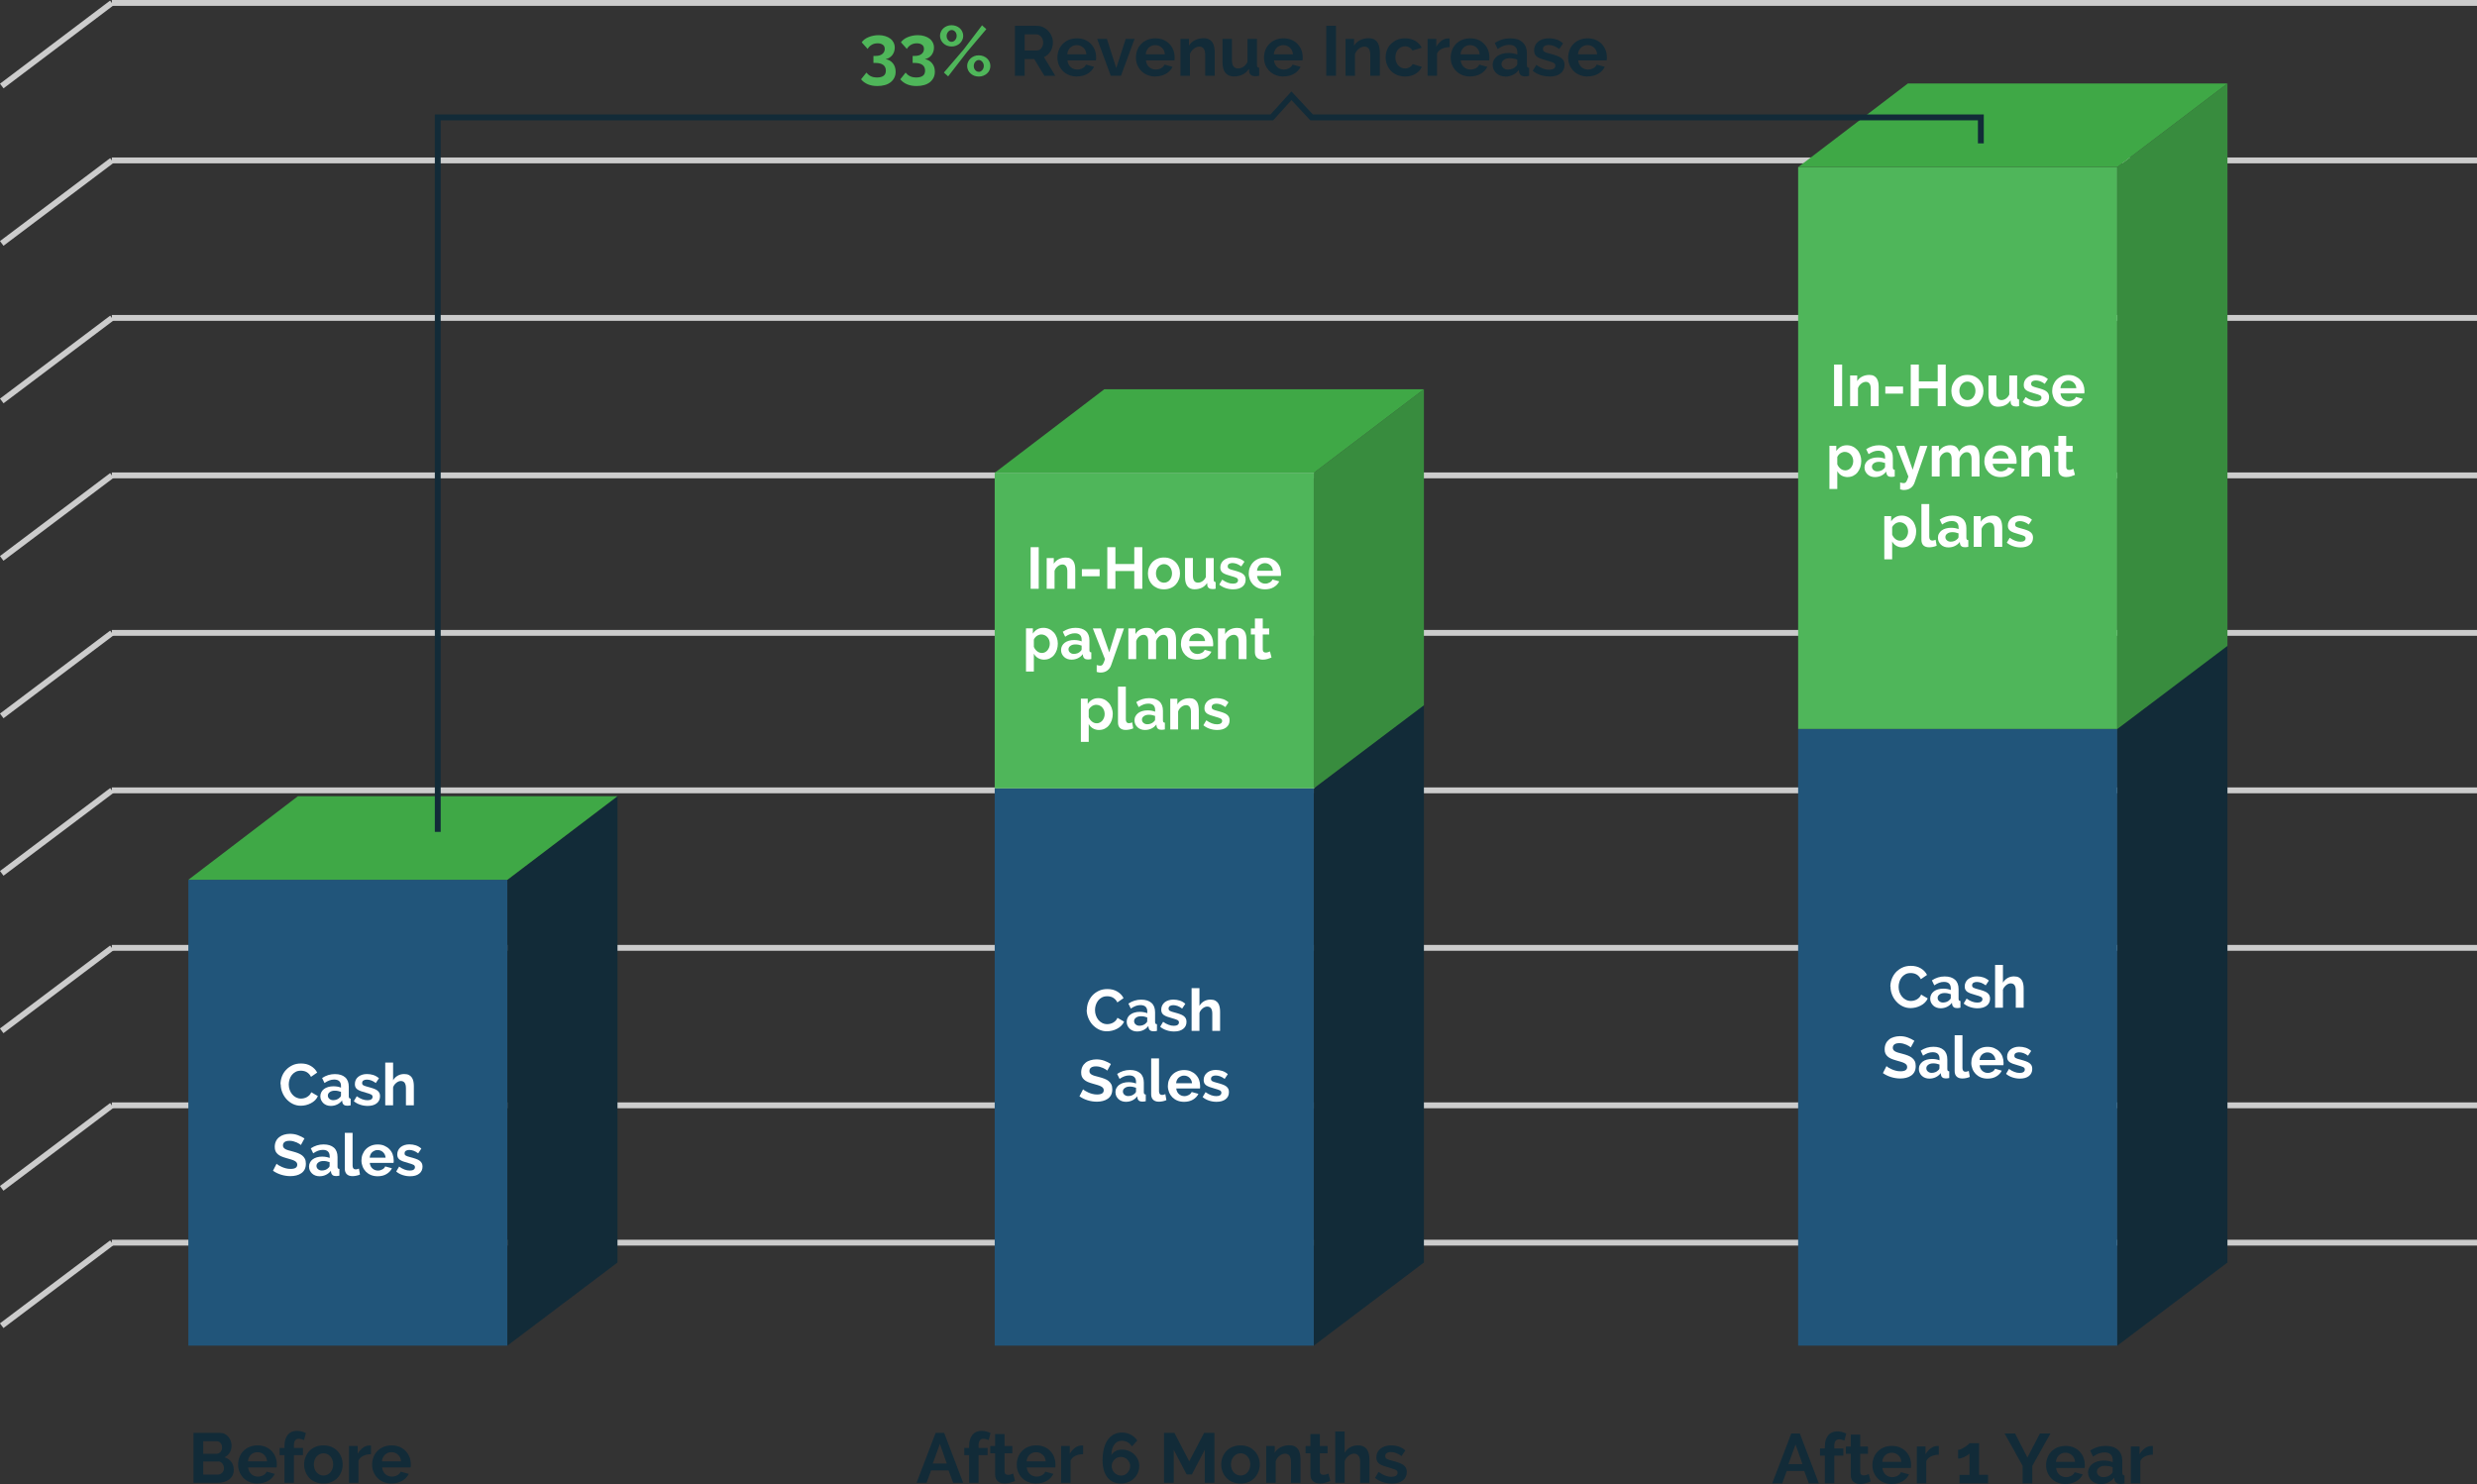 <?xml version="1.0" encoding="UTF-8"?>
<svg id="Layer_2" data-name="Layer 2" xmlns="http://www.w3.org/2000/svg" viewBox="0 0 422.56 253.21">
  <rect x="0" y="0" width="422.56" height="253.21" fill="#333333" stroke="none"/>
  <defs>
    <style>
      .cls-1 {
        fill: #fff;
      }

      .cls-2 {
        fill: #388c3e;
      }

      .cls-3 {
        fill: #3fa846;
      }

      .cls-4 {
        fill: #21557a;
      }

      .cls-5 {
        fill: #4fb65a;
      }

      .cls-6 {
        fill: #122b38;
      }

      .cls-7 {
        fill: #ccc;
      }
    </style>
  </defs>
  <g id="Layer_2-2" data-name="Layer 2">
    <g>
      <g>
        <g>
          <rect class="cls-7" x="19.08" y="211.52" width="403.48" height="1"/>
          <rect class="cls-7" x="19.08" y="188.09" width="403.48" height="1"/>
          <rect class="cls-7" x="19.08" y="161.22" width="403.48" height="1"/>
          <rect class="cls-7" x="19.08" y="134.35" width="403.48" height="1"/>
          <rect class="cls-7" x="19.08" y="107.48" width="403.48" height="1"/>
          <rect class="cls-7" x="19.08" y="80.61" width="403.48" height="1"/>
          <rect class="cls-7" x="19.08" y="53.74" width="403.48" height="1"/>
          <rect class="cls-7" x="19.08" y="26.87" width="403.48" height="1"/>
          <rect class="cls-7" x="19.08" width="403.48" height="1"/>
        </g>
        <g>
          <rect class="cls-7" x="-2.07" y="218.61" width="23.53" height="1" transform="translate(-129.86 49.91) rotate(-36.98)"/>
          <rect class="cls-7" x="-2.07" y="195.17" width="23.53" height="1" transform="translate(-115.76 45.2) rotate(-36.98)"/>
          <rect class="cls-7" x="-2.07" y="168.3" width="23.53" height="1" transform="translate(-99.6 39.79) rotate(-36.98)"/>
          <rect class="cls-7" x="-2.07" y="141.44" width="23.53" height="1" transform="translate(-83.43 34.38) rotate(-36.98)"/>
          <rect class="cls-7" x="-2.07" y="114.57" width="23.53" height="1" transform="translate(-67.27 28.98) rotate(-36.98)"/>
          <rect class="cls-7" x="-2.07" y="87.7" width="23.53" height="1" transform="translate(-51.11 23.57) rotate(-36.98)"/>
          <rect class="cls-7" x="-2.07" y="60.83" width="23.53" height="1" transform="translate(-34.94 18.17) rotate(-36.98)"/>
          <rect class="cls-7" x="-2.07" y="33.96" width="23.53" height="1" transform="translate(-18.78 12.76) rotate(-36.98)"/>
          <polygon class="cls-7" points=".6 15.07 0 14.28 18.78 .1 19.38 .9 .6 15.07"/>
        </g>
      </g>
      <g>
        <rect class="cls-4" x="169.69" y="134.5" width="54.43" height="95.09"/>
        <polygon class="cls-6" points="224.13 134.5 242.91 120.24 242.91 215.41 224.13 229.59 224.13 134.5"/>
      </g>
      <g>
        <rect class="cls-4" x="306.75" y="124.37" width="54.43" height="105.22"/>
        <polygon class="cls-6" points="361.21 124.33 379.99 110.06 379.99 215.41 361.21 229.59 361.21 124.33"/>
      </g>
      <g>
        <rect class="cls-4" x="32.13" y="150.11" width="54.43" height="79.48"/>
        <polygon class="cls-6" points="86.56 150.11 105.34 135.85 105.34 215.41 86.56 229.59 86.56 150.11"/>
        <polygon class="cls-3" points="32.13 150.11 50.82 135.85 105.34 135.85 86.56 150.11 32.13 150.11"/>
      </g>
      <g>
        <rect class="cls-5" x="169.69" y="80.67" width="54.43" height="53.83"/>
        <polygon class="cls-2" points="224.13 80.67 242.91 66.41 242.91 120.33 224.13 134.5 224.13 80.67"/>
        <polygon class="cls-3" points="169.69 80.67 188.39 66.41 242.91 66.41 224.13 80.67 169.69 80.67"/>
      </g>
      <g>
        <rect class="cls-5" x="306.75" y="28.5" width="54.43" height="95.87"/>
        <polygon class="cls-2" points="361.21 28.5 379.99 14.24 379.99 110.2 361.21 124.37 361.21 28.5"/>
        <polygon class="cls-3" points="306.77 28.5 325.47 14.24 379.99 14.24 361.21 28.5 306.77 28.5"/>
      </g>
      <g>
        <path class="cls-6" d="m39.88,250.81c0,.36-.07.68-.22.95-.14.27-.34.5-.59.68-.25.18-.54.32-.88.42-.33.1-.69.14-1.06.14h-4.12v-8.52h4.56c.3,0,.56.06.8.19.24.13.44.29.61.5s.3.44.39.7.14.52.14.79c0,.42-.1.81-.31,1.17s-.51.63-.91.81c.49.14.87.4,1.16.77s.43.84.43,1.4Zm-5.21-4.91v2.15h2.21c.28,0,.52-.1.71-.29.2-.19.29-.46.29-.79s-.09-.59-.27-.78c-.18-.19-.4-.29-.67-.29h-2.28Zm3.54,4.6c0-.15-.03-.3-.08-.44-.05-.14-.12-.26-.21-.37-.09-.1-.19-.19-.31-.25-.12-.06-.25-.09-.4-.09h-2.54v2.24h2.46c.15,0,.29-.03.43-.08.13-.06.25-.13.34-.23.1-.1.17-.22.23-.35.06-.14.08-.28.08-.43Z"/>
        <path class="cls-6" d="m43.93,253.12c-.5,0-.96-.09-1.37-.26-.41-.17-.76-.41-1.04-.7-.29-.3-.51-.64-.67-1.03-.16-.39-.23-.8-.23-1.24s.08-.87.23-1.27c.15-.4.37-.74.66-1.04s.64-.54,1.05-.71.87-.26,1.39-.26.97.09,1.37.26c.4.18.75.41,1.03.71s.5.64.65,1.03c.15.39.22.8.22,1.22,0,.1,0,.2,0,.3s-.01.18-.03.24h-4.86c.02.25.08.47.18.66.1.19.22.36.37.49.15.14.32.24.52.31.19.07.39.11.6.11.32,0,.62-.08.91-.23.28-.16.48-.36.58-.62l1.38.38c-.23.48-.6.88-1.11,1.18s-1.11.46-1.82.46Zm1.63-3.79c-.04-.47-.21-.85-.52-1.13-.31-.28-.68-.43-1.12-.43-.22,0-.42.04-.61.11-.19.08-.35.18-.5.32-.14.14-.26.3-.35.49-.09.19-.15.4-.16.64h3.26Z"/>
        <path class="cls-6" d="m48.53,253v-4.73h-.83v-1.22h.83v-.38c0-.78.19-1.4.56-1.86.38-.46.89-.68,1.54-.68.51,0,1.03.12,1.55.37l-.32,1.21c-.12-.06-.26-.12-.43-.16-.16-.04-.31-.07-.45-.07-.56,0-.84.38-.84,1.13v.44h1.54v1.22h-1.54v4.73h-1.61Z"/>
        <path class="cls-6" d="m55.18,253.12c-.51,0-.97-.09-1.38-.26-.41-.18-.75-.41-1.04-.71-.28-.3-.5-.65-.65-1.04-.15-.39-.23-.8-.23-1.24s.08-.86.23-1.25c.15-.39.37-.74.65-1.04.28-.3.63-.54,1.04-.71.41-.18.87-.26,1.38-.26s.97.09,1.37.26c.4.18.75.41,1.03.71s.5.65.65,1.04c.15.39.23.81.23,1.25s-.08.84-.23,1.24c-.15.39-.37.74-.65,1.04-.28.3-.62.54-1.03.71-.41.18-.87.26-1.38.26Zm-1.64-3.25c0,.28.04.53.13.76.08.23.2.43.35.59.15.17.32.3.52.39s.42.14.65.14.45-.05.65-.14.37-.22.52-.39c.15-.17.26-.37.35-.6s.13-.49.13-.77-.04-.52-.13-.76c-.08-.23-.2-.43-.35-.6-.15-.17-.32-.3-.52-.39s-.42-.14-.65-.14-.45.05-.65.14c-.2.1-.37.23-.52.4-.15.17-.26.37-.35.6-.08.23-.13.48-.13.76Z"/>
        <path class="cls-6" d="m63.29,248.11c-.49,0-.92.1-1.31.28-.38.18-.66.45-.83.81v3.8h-1.61v-6.29h1.48v1.34c.11-.22.24-.41.4-.58.15-.17.32-.32.49-.45s.35-.23.53-.29c.18-.07.35-.1.52-.1h.2s.09,0,.13.01v1.46Z"/>
        <path class="cls-6" d="m66.79,253.12c-.5,0-.96-.09-1.37-.26-.41-.17-.76-.41-1.04-.7-.29-.3-.51-.64-.67-1.03-.16-.39-.23-.8-.23-1.24s.08-.87.23-1.27c.15-.4.37-.74.66-1.04s.64-.54,1.05-.71.87-.26,1.39-.26.97.09,1.37.26c.4.18.75.41,1.03.71s.5.64.65,1.03c.15.39.22.8.22,1.22,0,.1,0,.2,0,.3s-.01.18-.03.24h-4.86c.02.25.08.47.18.66.1.19.22.36.37.49.15.14.32.24.52.31.19.07.39.11.6.11.32,0,.62-.08.91-.23.28-.16.48-.36.58-.62l1.38.38c-.23.48-.6.88-1.11,1.18s-1.11.46-1.82.46Zm1.63-3.79c-.04-.47-.21-.85-.52-1.13-.31-.28-.68-.43-1.12-.43-.22,0-.42.04-.61.11-.19.08-.35.18-.5.32-.14.14-.26.3-.35.49-.09.19-.15.4-.16.64h3.26Z"/>
      </g>
      <g>
        <path class="cls-6" d="m159.61,244.48h1.46l3.24,8.52h-1.7l-.79-2.12h-2.98l-.78,2.12h-1.7l3.25-8.52Zm1.91,5.23l-1.18-3.35-1.22,3.35h2.4Z"/>
        <path class="cls-6" d="m165.33,253v-4.73h-.83v-1.22h.83v-.38c0-.78.19-1.4.56-1.86.38-.46.89-.68,1.54-.68.51,0,1.03.12,1.55.37l-.32,1.21c-.12-.06-.26-.12-.43-.16-.16-.04-.31-.07-.45-.07-.56,0-.84.38-.84,1.13v.44h1.54v1.22h-1.54v4.73h-1.61Z"/>
        <path class="cls-6" d="m173.16,252.68c-.22.1-.48.19-.79.29-.31.1-.64.14-.98.14-.22,0-.43-.03-.63-.08-.2-.06-.37-.15-.52-.27-.15-.12-.27-.28-.35-.48-.09-.2-.13-.43-.13-.71v-3.61h-.83v-1.24h.83v-2.04h1.61v2.04h1.32v1.24h-1.32v3.07c0,.22.06.38.17.47.12.09.26.14.43.14s.33-.03.49-.08c.16-.06.29-.1.38-.14l.32,1.27Z"/>
        <path class="cls-6" d="m176.76,253.12c-.5,0-.96-.09-1.37-.26-.41-.17-.76-.41-1.04-.7-.29-.3-.51-.64-.67-1.03-.16-.39-.23-.8-.23-1.24s.08-.87.23-1.27c.15-.4.37-.74.66-1.04s.64-.54,1.05-.71.87-.26,1.39-.26.97.09,1.37.26c.4.18.75.41,1.03.71s.5.64.65,1.03c.15.39.22.8.22,1.22,0,.1,0,.2,0,.3s-.01.18-.03.24h-4.86c.02.25.08.47.18.66.1.19.22.36.37.49.15.14.32.24.52.31.19.07.39.11.6.11.32,0,.62-.08.91-.23.28-.16.48-.36.58-.62l1.38.38c-.23.48-.6.88-1.11,1.18s-1.11.46-1.82.46Zm1.63-3.79c-.04-.47-.21-.85-.52-1.13-.31-.28-.68-.43-1.12-.43-.22,0-.42.04-.61.11-.19.08-.35.18-.5.32-.14.14-.26.3-.35.49-.09.19-.15.4-.16.64h3.26Z"/>
        <path class="cls-6" d="m184.77,248.11c-.49,0-.92.1-1.31.28-.38.18-.66.45-.83.81v3.8h-1.61v-6.29h1.48v1.34c.11-.22.24-.41.4-.58.15-.17.32-.32.49-.45.18-.13.35-.23.53-.29.18-.07.35-.1.52-.1h.2s.09,0,.13.01v1.46Z"/>
        <path class="cls-6" d="m194.34,250.16c0,.42-.08.8-.24,1.16-.16.36-.38.67-.66.94-.28.27-.61.48-.99.63-.38.15-.79.23-1.23.23-.48,0-.91-.09-1.3-.26-.39-.18-.72-.43-.99-.77-.27-.34-.48-.75-.62-1.23-.14-.48-.22-1.03-.22-1.65,0-.78.08-1.46.23-2.06.15-.6.37-1.1.66-1.5.29-.4.64-.71,1.04-.92.41-.21.86-.31,1.37-.31.54,0,1.03.12,1.48.35.45.23.83.56,1.15,1l-.92,1.01c-.19-.3-.44-.54-.74-.71s-.63-.25-.98-.25c-.54,0-.96.21-1.28.64-.32.42-.49,1.02-.5,1.8.17-.29.41-.52.71-.68.31-.17.67-.25,1.07-.25s.81.07,1.17.22c.36.14.68.34.95.6.27.26.48.56.63.91.15.35.23.72.23,1.12Zm-3.11,1.61c.21,0,.41-.04.6-.13.19-.08.36-.2.5-.35.14-.15.26-.32.34-.52.08-.2.13-.4.13-.62s-.04-.42-.13-.61c-.08-.19-.2-.35-.34-.5-.14-.14-.31-.26-.5-.34-.19-.08-.39-.12-.61-.12s-.42.04-.61.12c-.19.08-.36.19-.5.34s-.26.31-.34.5c-.08.19-.12.39-.12.61s.04.42.13.62c.08.2.2.37.34.51.14.14.31.26.5.35.19.09.39.13.61.13Z"/>
        <path class="cls-6" d="m205.53,253v-5.64l-2.2,4.2h-.9l-2.2-4.2v5.64h-1.66v-8.52h1.78l2.52,4.85,2.54-4.85h1.76v8.52h-1.66Z"/>
        <path class="cls-6" d="m211.63,253.12c-.51,0-.97-.09-1.38-.26-.41-.18-.75-.41-1.04-.71-.28-.3-.5-.65-.65-1.04-.15-.39-.23-.8-.23-1.24s.08-.86.23-1.25c.15-.39.37-.74.65-1.04s.63-.54,1.04-.71.87-.26,1.38-.26.97.09,1.37.26.75.41,1.03.71c.28.3.5.65.65,1.04.15.39.23.81.23,1.25s-.08.84-.23,1.24c-.15.39-.37.74-.65,1.04-.28.3-.62.54-1.03.71-.41.18-.87.26-1.38.26Zm-1.64-3.25c0,.28.04.53.13.76.08.23.2.43.35.59.15.17.32.3.52.39.2.09.42.14.65.14s.45-.05.65-.14c.2-.09.37-.22.52-.39s.26-.37.35-.6.13-.49.13-.77-.04-.52-.13-.76c-.08-.23-.2-.43-.35-.6s-.32-.3-.52-.39c-.2-.09-.42-.14-.65-.14s-.45.05-.65.14c-.2.1-.37.23-.52.4-.15.17-.26.37-.35.6-.08.23-.13.48-.13.76Z"/>
        <path class="cls-6" d="m221.84,253h-1.61v-3.53c0-.5-.09-.87-.26-1.1s-.42-.35-.73-.35c-.16,0-.32.03-.49.1-.17.06-.33.15-.47.27-.15.12-.28.25-.4.41s-.21.34-.26.53v3.67h-1.61v-6.29h1.45v1.16c.23-.4.57-.71,1.01-.94.44-.22.94-.34,1.49-.34.39,0,.71.07.96.22.25.14.44.33.58.56.14.23.23.5.28.79s.08.6.08.9v3.92Z"/>
        <path class="cls-6" d="m226.95,252.68c-.22.1-.48.19-.79.29-.31.1-.64.14-.98.14-.22,0-.43-.03-.63-.08-.2-.06-.37-.15-.52-.27-.15-.12-.27-.28-.35-.48-.09-.2-.13-.43-.13-.71v-3.61h-.83v-1.24h.83v-2.04h1.61v2.04h1.32v1.24h-1.32v3.07c0,.22.06.38.17.47.12.09.26.14.43.14s.33-.03.49-.08c.16-.06.29-.1.38-.14l.32,1.27Z"/>
        <path class="cls-6" d="m233.64,253h-1.61v-3.53c0-.5-.09-.86-.28-1.1-.18-.24-.44-.35-.78-.35-.14,0-.3.03-.46.1-.16.06-.31.15-.46.27-.14.12-.28.25-.4.41s-.21.34-.26.53v3.67h-1.61v-8.76h1.61v3.64c.23-.41.55-.72.94-.94.4-.22.83-.33,1.31-.33.41,0,.74.07,1,.21.26.14.46.33.6.56.14.23.24.5.3.79s.08.6.08.91v3.92Z"/>
        <path class="cls-6" d="m237.42,253.12c-.53,0-1.04-.08-1.55-.25s-.94-.41-1.3-.72l.6-1.01c.38.27.76.48,1.12.62.36.14.73.21,1.09.21.32,0,.57-.06.76-.18.18-.12.28-.29.28-.52s-.11-.39-.32-.49c-.22-.1-.57-.22-1.06-.36-.41-.11-.76-.22-1.04-.32-.29-.1-.52-.22-.7-.35s-.3-.28-.38-.46-.12-.38-.12-.62c0-.32.06-.61.19-.86.12-.26.3-.47.52-.65.22-.18.49-.32.79-.41.3-.1.63-.14.98-.14.47,0,.91.07,1.33.2s.79.36,1.13.66l-.65.97c-.32-.24-.63-.42-.93-.53-.3-.11-.6-.17-.89-.17-.27,0-.5.06-.68.17-.18.11-.28.29-.28.54,0,.11.02.2.07.28s.11.14.21.19.22.11.38.16c.16.05.35.11.58.16.43.11.8.22,1.11.34.31.11.56.24.76.38.2.14.34.31.43.5.09.19.14.41.14.68,0,.62-.23,1.1-.68,1.46-.46.36-1.08.53-1.86.53Z"/>
      </g>
      <g>
        <path class="cls-5" d="m151.12,10.1c.5.09.9.33,1.21.71.31.39.46.86.46,1.42,0,.38-.07.72-.22,1.02-.15.3-.36.56-.62.77-.27.21-.59.38-.98.49s-.82.17-1.3.17c-.61,0-1.15-.1-1.61-.29-.47-.2-.86-.48-1.17-.86l.91-1.14c.21.26.46.47.74.61s.65.22,1.08.22c.49,0,.86-.1,1.12-.29.26-.19.38-.49.38-.89s-.15-.74-.44-.96-.74-.34-1.34-.34h-.34v-1.2h.37c.5,0,.88-.11,1.15-.33.27-.22.41-.5.41-.85s-.11-.57-.34-.73c-.22-.16-.52-.24-.88-.24s-.7.08-.99.25c-.29.17-.53.4-.71.71l-1.01-1.13c.12-.18.28-.35.48-.5.2-.15.43-.28.68-.38.25-.11.53-.19.82-.25.3-.06.6-.09.91-.09.41,0,.78.05,1.12.16.34.1.63.25.87.43.24.18.43.41.56.67.13.26.2.55.2.87,0,.24-.04.47-.11.68-.07.22-.18.41-.31.59-.14.18-.3.32-.49.44-.19.12-.39.2-.62.24Z"/>
        <path class="cls-5" d="m157.81,10.1c.5.09.9.33,1.21.71.31.39.46.86.46,1.42,0,.38-.07.72-.22,1.02-.15.3-.36.56-.62.77-.27.21-.59.38-.98.49s-.82.17-1.3.17c-.61,0-1.15-.1-1.61-.29s-.86-.48-1.17-.86l.91-1.14c.21.26.46.47.74.61.29.14.65.22,1.08.22.49,0,.86-.1,1.12-.29.26-.19.38-.49.38-.89s-.15-.74-.44-.96-.74-.34-1.34-.34h-.34v-1.2h.37c.5,0,.88-.11,1.15-.33.27-.22.41-.5.41-.85s-.11-.57-.34-.73c-.22-.16-.52-.24-.88-.24s-.7.08-.99.25-.53.4-.71.71l-1.01-1.13c.12-.18.28-.35.48-.5.2-.15.43-.28.68-.38.25-.11.53-.19.82-.25.3-.06.6-.09.91-.09.41,0,.78.05,1.12.16.34.1.63.25.87.43.24.18.43.41.56.67.13.26.2.55.2.87,0,.24-.04.47-.11.68-.07.22-.18.41-.31.59s-.3.32-.49.44c-.19.12-.39.2-.62.24Z"/>
        <path class="cls-5" d="m162.34,7.93c-.28,0-.54-.05-.78-.14-.24-.1-.45-.23-.62-.39-.18-.16-.32-.36-.42-.58-.1-.22-.16-.46-.16-.71s.05-.48.16-.71c.1-.22.24-.42.42-.58.18-.16.38-.29.62-.38.24-.1.5-.14.78-.14s.53.05.77.14.45.22.63.38c.18.16.32.35.42.58.1.22.16.46.16.71s-.05.49-.16.71c-.1.22-.24.41-.42.58s-.39.29-.63.39c-.24.1-.5.14-.77.14Zm-1.31,4.44l3.38-3.95,3.12-4.1.73.65-3.28,3.88-3.23,4.18-.73-.65Zm1.31-5.24c.12,0,.23-.03.33-.08.1-.06.19-.13.27-.22.08-.09.14-.2.19-.32.04-.12.07-.25.07-.39,0-.28-.08-.52-.25-.71s-.37-.29-.6-.29c-.12,0-.23.03-.33.08-.1.06-.19.13-.27.22-.08.09-.14.2-.19.32s-.07.25-.07.38c0,.28.08.52.25.72.17.2.37.3.6.3Zm4.63,5.93c-.28,0-.54-.05-.78-.14-.24-.1-.45-.22-.62-.38s-.32-.35-.42-.57c-.1-.22-.16-.46-.16-.71s.05-.49.16-.71c.1-.22.24-.41.42-.58.18-.16.38-.29.62-.39s.5-.14.78-.14.54.05.78.14.45.23.63.39c.18.16.32.36.42.58.1.22.15.46.15.71s-.05.49-.15.71c-.1.22-.24.41-.42.57-.18.16-.39.29-.63.38-.24.1-.5.14-.78.14Zm0-.8c.12,0,.23-.03.33-.08.1-.06.19-.13.27-.22.08-.09.14-.2.19-.32.04-.12.07-.25.07-.38,0-.14-.02-.28-.07-.4s-.11-.23-.19-.32-.17-.16-.27-.22c-.1-.05-.21-.08-.32-.08-.12,0-.23.03-.33.08-.1.06-.19.13-.27.22-.08.09-.14.2-.19.32s-.07.25-.07.39c0,.28.08.52.25.71.17.2.37.29.6.29Z"/>
        <path class="cls-6" d="m173.14,12.93V4.41h3.77c.39,0,.75.08,1.09.25.33.16.62.38.86.65.24.27.43.57.56.91.14.34.2.68.2,1.03,0,.55-.14,1.05-.41,1.51-.28.45-.65.78-1.12.98l1.94,3.2h-1.86l-1.74-2.86h-1.63v2.86h-1.66Zm1.66-4.31h2.08c.15,0,.29-.04.43-.11s.25-.17.34-.29.17-.27.23-.44c.06-.17.08-.35.08-.54s-.03-.38-.1-.55c-.06-.17-.15-.31-.26-.44s-.23-.22-.37-.29-.28-.1-.43-.1h-2v2.76Z"/>
        <path class="cls-6" d="m183.7,13.05c-.5,0-.96-.09-1.37-.26s-.76-.41-1.04-.7-.51-.64-.67-1.03c-.16-.39-.23-.8-.23-1.24s.08-.87.23-1.27c.15-.4.37-.74.66-1.04s.64-.54,1.05-.71.87-.26,1.39-.26.97.09,1.37.26.75.41,1.03.71.5.64.65,1.03c.15.39.22.8.22,1.22,0,.1,0,.2,0,.3,0,.1-.01.18-.03.24h-4.86c.02.25.08.47.18.66.1.19.22.36.37.49.15.14.32.24.52.31.19.07.39.11.6.11.32,0,.62-.08.91-.23s.48-.36.58-.62l1.38.38c-.23.48-.6.88-1.11,1.18-.51.31-1.11.46-1.82.46Zm1.63-3.79c-.04-.47-.21-.85-.52-1.13-.31-.28-.68-.43-1.12-.43-.22,0-.42.04-.61.11-.19.08-.35.18-.5.32s-.26.3-.35.49c-.09.19-.15.4-.16.64h3.26Z"/>
        <path class="cls-6" d="m189.49,12.93l-2.32-6.29h1.66l1.6,4.98,1.61-4.98h1.51l-2.32,6.29h-1.74Z"/>
        <path class="cls-6" d="m197.09,13.05c-.5,0-.96-.09-1.37-.26-.41-.17-.76-.41-1.04-.7-.29-.3-.51-.64-.67-1.03-.16-.39-.23-.8-.23-1.24s.08-.87.23-1.27c.15-.4.37-.74.66-1.04s.64-.54,1.05-.71.87-.26,1.39-.26.97.09,1.37.26c.4.18.75.41,1.03.71s.5.64.65,1.03c.15.39.22.8.22,1.22,0,.1,0,.2,0,.3s-.01.18-.03.24h-4.86c.02.25.08.47.18.66.1.19.22.36.37.49.15.14.32.24.52.31.19.07.39.11.6.11.32,0,.62-.08.91-.23.28-.16.48-.36.58-.62l1.38.38c-.23.48-.6.88-1.11,1.18s-1.11.46-1.82.46Zm1.63-3.79c-.04-.47-.21-.85-.52-1.13-.31-.28-.68-.43-1.12-.43-.22,0-.42.04-.61.11-.19.08-.35.18-.5.32-.14.14-.26.3-.35.49-.09.19-.15.4-.16.64h3.26Z"/>
        <path class="cls-6" d="m207.21,12.93h-1.61v-3.53c0-.5-.09-.87-.26-1.1s-.42-.35-.73-.35c-.16,0-.32.03-.49.1-.17.06-.33.15-.47.27-.15.12-.28.25-.4.41s-.21.34-.26.53v3.67h-1.61v-6.29h1.45v1.16c.23-.4.57-.71,1.01-.94.44-.22.94-.34,1.49-.34.39,0,.71.07.96.22.25.14.44.33.58.56.14.23.23.5.28.79s.08.6.08.9v3.92Z"/>
        <path class="cls-6" d="m210.53,13.05c-.65,0-1.14-.21-1.48-.62s-.5-1.03-.5-1.85v-3.94h1.61v3.59c0,.97.35,1.45,1.04,1.45.31,0,.61-.09.91-.28.29-.19.53-.47.71-.86v-3.9h1.61v4.44c0,.17.03.29.09.36.06.07.16.11.29.12v1.37c-.16.03-.29.05-.4.06-.11,0-.21.01-.29.01-.29,0-.52-.07-.7-.2-.18-.13-.29-.31-.32-.55l-.04-.5c-.28.43-.64.76-1.08.97-.44.22-.92.32-1.45.32Z"/>
        <path class="cls-6" d="m218.94,13.05c-.5,0-.96-.09-1.37-.26-.41-.17-.76-.41-1.04-.7-.29-.3-.51-.64-.67-1.03-.16-.39-.23-.8-.23-1.24s.08-.87.23-1.27c.15-.4.37-.74.66-1.04s.64-.54,1.05-.71.87-.26,1.39-.26.97.09,1.37.26c.4.18.75.41,1.03.71s.5.64.65,1.03c.15.39.22.8.22,1.22,0,.1,0,.2,0,.3s-.01.18-.03.24h-4.86c.02.25.08.47.18.66.1.19.22.36.37.49.15.14.32.24.52.31.19.07.39.11.6.11.32,0,.62-.08.91-.23.28-.16.48-.36.58-.62l1.38.38c-.23.48-.6.88-1.11,1.18s-1.11.46-1.82.46Zm1.63-3.79c-.04-.47-.21-.85-.52-1.13-.31-.28-.68-.43-1.12-.43-.22,0-.42.04-.61.11-.19.08-.35.18-.5.32-.14.14-.26.3-.35.49-.09.19-.15.4-.16.64h3.26Z"/>
        <path class="cls-6" d="m226.25,12.93V4.41h1.66v8.52h-1.66Z"/>
        <path class="cls-6" d="m235.37,12.93h-1.61v-3.53c0-.5-.09-.87-.26-1.1-.18-.23-.42-.35-.73-.35-.16,0-.32.03-.49.1-.17.06-.33.15-.47.27-.15.12-.28.25-.4.41s-.21.34-.26.53v3.67h-1.61v-6.29h1.45v1.16c.23-.4.57-.71,1.01-.94.44-.22.94-.34,1.49-.34.39,0,.71.07.96.22.25.14.44.33.58.56.14.23.23.5.28.79.05.3.08.6.08.9v3.92Z"/>
        <path class="cls-6" d="m236.38,9.79c0-.44.08-.86.23-1.25.15-.39.37-.74.66-1.03s.64-.53,1.04-.71c.41-.18.87-.26,1.38-.26.69,0,1.27.15,1.76.44s.85.68,1.09,1.16l-1.57.48c-.14-.23-.32-.41-.54-.53-.22-.12-.47-.19-.74-.19-.23,0-.45.05-.65.14s-.37.22-.52.38c-.15.16-.26.36-.35.59-.08.23-.13.49-.13.77s.04.54.13.77.21.43.35.6c.15.17.32.3.52.39s.41.14.64.14c.29,0,.55-.07.8-.22.24-.14.41-.32.51-.53l1.57.48c-.22.48-.57.87-1.07,1.18s-1.09.46-1.79.46c-.51,0-.97-.09-1.38-.26-.41-.18-.76-.41-1.04-.71-.29-.3-.51-.65-.67-1.04-.16-.4-.23-.81-.23-1.24Z"/>
        <path class="cls-6" d="m247.29,8.04c-.49,0-.92.1-1.31.28-.38.18-.66.45-.83.81v3.8h-1.61v-6.29h1.48v1.34c.11-.22.24-.41.4-.58.15-.17.32-.32.49-.45s.35-.23.53-.29c.18-.07.35-.1.52-.1h.2s.09,0,.13.01v1.46Z"/>
        <path class="cls-6" d="m250.79,13.05c-.5,0-.96-.09-1.37-.26-.41-.17-.76-.41-1.04-.7-.29-.3-.51-.64-.67-1.03-.16-.39-.23-.8-.23-1.24s.08-.87.23-1.27c.15-.4.37-.74.66-1.04s.64-.54,1.05-.71.87-.26,1.39-.26.97.09,1.37.26c.4.18.75.41,1.03.71s.5.64.65,1.03c.15.39.22.8.22,1.22,0,.1,0,.2,0,.3s-.01.18-.03.24h-4.86c.02.25.08.47.18.66.1.19.22.36.37.49.15.14.32.24.52.31.19.07.39.11.6.11.32,0,.62-.08.91-.23.28-.16.48-.36.58-.62l1.38.38c-.23.48-.6.88-1.11,1.18s-1.11.46-1.82.46Zm1.63-3.79c-.04-.47-.21-.85-.52-1.13-.31-.28-.68-.43-1.12-.43-.22,0-.42.04-.61.11-.19.08-.35.18-.5.32-.14.14-.26.3-.35.49-.09.19-.15.4-.16.64h3.26Z"/>
        <path class="cls-6" d="m256.78,13.05c-.3,0-.59-.05-.85-.15-.26-.1-.49-.24-.68-.42-.19-.18-.34-.39-.45-.63-.11-.24-.16-.5-.16-.79s.07-.57.2-.82.32-.47.55-.64c.24-.18.52-.31.85-.41.33-.1.69-.15,1.08-.15.28,0,.55.02.82.07.27.05.51.12.71.2v-.36c0-.42-.12-.74-.35-.96-.24-.22-.59-.34-1.05-.34-.34,0-.66.06-.98.18-.32.12-.65.3-.98.53l-.49-1.02c.81-.54,1.68-.8,2.62-.8s1.61.22,2.11.67c.5.44.75,1.09.75,1.93v1.96c0,.17.03.29.09.36.06.07.16.11.29.12v1.37c-.27.06-.51.08-.71.08-.3,0-.54-.07-.7-.2-.16-.14-.27-.32-.31-.54l-.04-.35c-.28.37-.62.65-1.02.84-.4.19-.83.29-1.28.29Zm.46-1.18c.27,0,.53-.05.77-.14.24-.1.43-.22.57-.38.18-.14.26-.29.26-.46v-.72c-.19-.07-.4-.13-.62-.17-.22-.04-.44-.07-.65-.07-.42,0-.76.09-1.02.28-.26.19-.4.43-.4.71,0,.27.1.5.31.68.21.18.46.27.77.27Z"/>
        <path class="cls-6" d="m264.33,13.05c-.53,0-1.04-.08-1.55-.25s-.94-.41-1.3-.72l.6-1.01c.38.27.76.48,1.12.62.36.14.73.21,1.09.21.32,0,.57-.06.76-.18.18-.12.28-.29.28-.52s-.11-.39-.32-.49c-.22-.1-.57-.22-1.06-.36-.41-.11-.76-.22-1.04-.32-.29-.1-.52-.22-.7-.35s-.3-.28-.38-.46-.12-.38-.12-.62c0-.32.06-.61.19-.86.12-.26.3-.47.52-.65.22-.18.49-.32.79-.41.3-.1.63-.14.98-.14.47,0,.91.07,1.33.2s.79.36,1.13.66l-.65.97c-.32-.24-.63-.42-.93-.53-.3-.11-.6-.17-.89-.17-.27,0-.5.06-.68.17-.18.11-.28.29-.28.54,0,.11.02.2.07.28s.11.14.21.19.22.11.38.16c.16.05.35.11.58.16.43.11.8.22,1.11.34.31.11.56.24.76.38.2.14.34.31.43.5.09.19.14.41.14.68,0,.62-.23,1.1-.68,1.46-.46.36-1.08.53-1.86.53Z"/>
        <path class="cls-6" d="m270.83,13.05c-.5,0-.96-.09-1.37-.26-.41-.17-.76-.41-1.04-.7-.29-.3-.51-.64-.67-1.03-.16-.39-.23-.8-.23-1.24s.08-.87.23-1.27c.15-.4.37-.74.66-1.04s.64-.54,1.05-.71.87-.26,1.39-.26.97.09,1.37.26c.4.18.75.41,1.03.71s.5.64.65,1.03c.15.39.22.8.22,1.22,0,.1,0,.2,0,.3s-.01.18-.03.24h-4.86c.02.25.08.47.18.66.1.19.22.36.37.49.15.14.32.24.52.31.19.07.39.11.6.11.32,0,.62-.08.91-.23.28-.16.48-.36.58-.62l1.38.38c-.23.48-.6.88-1.11,1.18s-1.11.46-1.82.46Zm1.63-3.79c-.04-.47-.21-.85-.52-1.13-.31-.28-.68-.43-1.12-.43-.22,0-.42.04-.61.11-.19.08-.35.18-.5.32-.14.14-.26.3-.35.49-.09.19-.15.4-.16.64h3.26Z"/>
      </g>
      <g>
        <path class="cls-6" d="m305.58,244.58h1.46l3.24,8.52h-1.7l-.79-2.12h-2.98l-.78,2.12h-1.7l3.25-8.52Zm1.91,5.23l-1.18-3.35-1.22,3.35h2.4Z"/>
        <path class="cls-6" d="m311.31,253.09v-4.73h-.83v-1.22h.83v-.38c0-.78.19-1.4.56-1.86.38-.46.89-.68,1.54-.68.51,0,1.03.12,1.55.37l-.32,1.21c-.12-.06-.26-.12-.43-.16-.16-.04-.31-.07-.45-.07-.56,0-.84.38-.84,1.13v.44h1.54v1.22h-1.54v4.73h-1.61Z"/>
        <path class="cls-6" d="m319.13,252.77c-.22.1-.48.19-.79.29-.31.1-.64.14-.98.14-.22,0-.43-.03-.63-.08-.2-.06-.37-.15-.52-.27-.15-.12-.27-.28-.35-.48-.09-.2-.13-.43-.13-.71v-3.61h-.83v-1.24h.83v-2.04h1.61v2.04h1.32v1.24h-1.32v3.07c0,.22.06.38.17.47.12.09.26.14.43.14s.33-.03.49-.08c.16-.06.29-.1.38-.14l.32,1.27Z"/>
        <path class="cls-6" d="m322.73,253.21c-.5,0-.96-.09-1.37-.26-.41-.17-.76-.41-1.04-.7-.29-.3-.51-.64-.67-1.03-.16-.39-.23-.8-.23-1.24s.08-.87.23-1.27c.15-.4.37-.74.66-1.04s.64-.54,1.05-.71.87-.26,1.39-.26.97.09,1.37.26c.4.18.75.41,1.03.71s.5.64.65,1.03c.15.39.22.8.22,1.22,0,.1,0,.2,0,.3s-.01.18-.03.24h-4.86c.02.25.08.47.18.66.1.19.22.36.37.49.15.14.32.24.52.31.19.07.39.11.6.11.32,0,.62-.08.91-.23.28-.16.48-.36.58-.62l1.38.38c-.23.48-.6.88-1.11,1.18s-1.11.46-1.82.46Zm1.63-3.79c-.04-.47-.21-.85-.52-1.13-.31-.28-.68-.43-1.12-.43-.22,0-.42.04-.61.11-.19.08-.35.18-.5.32-.14.14-.26.3-.35.49-.09.19-.15.4-.16.64h3.26Z"/>
        <path class="cls-6" d="m330.75,248.2c-.49,0-.92.1-1.31.28-.38.18-.66.45-.83.81v3.8h-1.61v-6.29h1.48v1.34c.11-.22.24-.41.4-.58.15-.17.32-.32.49-.45.18-.13.35-.23.53-.29.18-.07.35-.1.52-.1h.2s.09,0,.13.01v1.46Z"/>
        <path class="cls-6" d="m339.15,251.64v1.45h-4.87v-1.45h1.7v-3.64c-.07.1-.19.19-.34.29s-.33.19-.51.28c-.18.09-.37.16-.57.22s-.37.08-.52.08v-1.5c.14,0,.32-.05.53-.14s.41-.2.61-.33c.2-.13.37-.25.52-.38.15-.12.24-.22.28-.29h1.64v5.4h1.52Z"/>
        <path class="cls-6" d="m343.76,244.58l2.1,4.1,2.14-4.1h1.79l-3.1,5.54v2.98h-1.64v-3l-3.08-5.52h1.8Z"/>
        <path class="cls-6" d="m352.36,253.21c-.5,0-.96-.09-1.37-.26-.41-.17-.76-.41-1.04-.7-.29-.3-.51-.64-.67-1.03-.16-.39-.23-.8-.23-1.24s.08-.87.23-1.27c.15-.4.37-.74.66-1.04s.64-.54,1.05-.71.87-.26,1.39-.26.97.09,1.37.26c.4.18.75.41,1.03.71s.5.64.65,1.03c.15.39.22.8.22,1.22,0,.1,0,.2,0,.3s-.01.18-.03.24h-4.86c.02.25.08.47.18.66.1.19.22.36.37.49.15.14.32.24.52.31.19.07.39.11.6.11.32,0,.62-.08.91-.23.28-.16.48-.36.58-.62l1.38.38c-.23.48-.6.88-1.11,1.18s-1.11.46-1.82.46Zm1.63-3.79c-.04-.47-.21-.85-.52-1.13-.31-.28-.68-.43-1.12-.43-.22,0-.42.04-.61.11-.19.08-.35.18-.5.32-.14.14-.26.3-.35.49-.09.19-.15.4-.16.64h3.26Z"/>
        <path class="cls-6" d="m358.35,253.21c-.3,0-.59-.05-.85-.15-.26-.1-.49-.24-.68-.42-.19-.18-.34-.39-.45-.63-.11-.24-.16-.5-.16-.79s.07-.57.2-.82.32-.47.55-.64c.24-.18.52-.31.85-.41.33-.1.69-.15,1.08-.15.28,0,.55.02.82.07.27.05.51.12.71.2v-.36c0-.42-.12-.74-.35-.96-.24-.22-.59-.34-1.05-.34-.34,0-.66.06-.98.18-.32.12-.65.3-.98.53l-.49-1.02c.81-.54,1.68-.8,2.62-.8s1.61.22,2.11.67c.5.44.75,1.09.75,1.93v1.96c0,.17.03.29.09.36.06.07.16.11.29.12v1.37c-.27.06-.51.08-.71.08-.3,0-.54-.07-.7-.2-.16-.14-.27-.32-.31-.54l-.04-.35c-.28.37-.62.65-1.02.84-.4.19-.83.29-1.28.29Zm.46-1.18c.27,0,.53-.05.77-.14.24-.1.43-.22.57-.38.18-.14.26-.29.26-.46v-.72c-.19-.07-.4-.13-.62-.17-.22-.04-.44-.07-.65-.07-.42,0-.76.09-1.02.28-.26.19-.4.43-.4.71,0,.27.1.5.31.68.21.18.46.27.77.27Z"/>
        <path class="cls-6" d="m367.26,248.2c-.49,0-.92.1-1.31.28-.38.18-.66.45-.83.81v3.8h-1.61v-6.29h1.48v1.34c.11-.22.24-.41.4-.58.15-.17.32-.32.49-.45.18-.13.35-.23.53-.29.18-.07.35-.1.52-.1h.2s.09,0,.13.01v1.46Z"/>
      </g>
      <polygon class="cls-6" points="75.18 141.94 74.18 141.94 74.18 19.53 216.74 19.53 220.31 15.6 223.97 19.53 338.42 19.53 338.42 24.46 337.42 24.46 337.42 20.53 223.53 20.53 220.32 17.08 217.19 20.53 75.18 20.53 75.18 141.94"/>
      <g>
        <path class="cls-1" d="m47.85,184.99c0-.43.08-.86.23-1.29.16-.42.38-.8.69-1.13.3-.33.67-.6,1.1-.81.43-.21.93-.31,1.48-.31.65,0,1.22.14,1.69.43.48.29.83.66,1.07,1.12l-1.06.73c-.09-.2-.21-.37-.34-.5s-.28-.25-.43-.33c-.15-.08-.31-.14-.48-.17-.17-.04-.33-.05-.49-.05-.35,0-.65.07-.9.21-.26.14-.47.32-.64.54s-.3.48-.38.76c-.09.28-.13.57-.13.85,0,.31.05.61.15.9.1.29.24.54.43.77.18.22.4.4.66.53.26.13.54.2.84.2.16,0,.33-.02.5-.06s.34-.1.5-.19c.16-.09.3-.2.44-.33.13-.14.24-.3.32-.5l1.13.65c-.11.27-.28.5-.48.71-.21.2-.45.38-.71.51s-.54.25-.84.32-.59.11-.88.11c-.51,0-.97-.11-1.39-.32-.42-.21-.78-.49-1.08-.83-.3-.34-.54-.73-.71-1.17s-.25-.88-.25-1.33Z"/>
        <path class="cls-1" d="m56.44,188.69c-.25,0-.49-.04-.71-.12-.22-.08-.41-.2-.57-.35-.16-.15-.28-.33-.38-.53-.09-.2-.13-.42-.13-.66s.06-.48.17-.69c.11-.21.26-.39.46-.54.2-.15.43-.26.71-.34s.57-.12.9-.12c.23,0,.46.02.69.06.22.04.42.1.59.17v-.3c0-.35-.1-.61-.29-.8-.2-.19-.49-.28-.88-.28-.28,0-.55.05-.82.15s-.54.25-.82.44l-.41-.85c.67-.45,1.4-.67,2.18-.67s1.34.19,1.75.55c.42.37.62.91.62,1.61v1.63c0,.14.02.24.08.3.05.06.13.09.24.1v1.14c-.23.05-.42.07-.59.07-.25,0-.45-.06-.58-.17-.14-.11-.22-.26-.26-.45l-.03-.29c-.23.31-.52.54-.85.7-.33.16-.69.24-1.07.24Zm.38-.98c.23,0,.44-.04.65-.12.2-.08.36-.19.48-.32.15-.11.22-.24.22-.38v-.6c-.16-.06-.33-.11-.52-.15-.19-.04-.37-.05-.54-.05-.35,0-.63.08-.85.24-.22.16-.33.35-.33.59,0,.23.09.42.26.56.17.15.39.23.64.23Z"/>
        <path class="cls-1" d="m62.73,188.69c-.44,0-.87-.07-1.29-.21-.42-.14-.78-.34-1.08-.6l.5-.84c.32.23.63.4.93.51.3.12.61.17.91.17.27,0,.48-.05.63-.15.15-.1.23-.24.23-.43s-.09-.32-.27-.41c-.18-.09-.47-.19-.88-.3-.34-.09-.63-.18-.87-.27s-.43-.19-.58-.29c-.15-.11-.25-.24-.32-.38s-.1-.32-.1-.52c0-.27.05-.51.15-.72.1-.21.25-.39.44-.54.19-.15.4-.26.65-.34s.52-.12.82-.12c.39,0,.76.06,1.1.17.34.11.66.3.95.55l-.54.81c-.27-.2-.53-.35-.78-.44s-.5-.14-.75-.14c-.23,0-.42.05-.57.14s-.23.24-.23.45c0,.09.02.17.05.23.04.06.09.11.17.16s.18.09.32.13c.13.04.29.09.48.14.36.09.67.19.93.28.26.09.47.2.63.32.16.12.28.26.36.42.08.16.11.34.11.57,0,.51-.19.92-.57,1.21-.38.3-.9.44-1.55.44Z"/>
        <path class="cls-1" d="m70.59,188.59h-1.34v-2.94c0-.41-.08-.72-.23-.92-.15-.2-.37-.29-.65-.29-.12,0-.25.03-.38.08-.13.05-.26.13-.38.23-.12.1-.23.21-.33.34-.1.13-.17.28-.22.44v3.06h-1.34v-7.3h1.34v3.03c.19-.34.46-.6.79-.79s.7-.28,1.1-.28c.34,0,.62.06.83.17.21.12.38.27.5.46.12.19.2.41.25.66.05.25.07.5.07.76v3.27Z"/>
        <path class="cls-1" d="m51.32,195.35s-.13-.11-.26-.19-.27-.16-.45-.24c-.18-.08-.37-.14-.58-.2-.21-.05-.42-.08-.63-.08-.38,0-.66.07-.85.21-.19.14-.28.34-.28.59,0,.15.04.27.11.36.07.1.17.18.3.26.13.07.3.14.51.2.2.06.44.12.7.19.35.09.66.19.95.3.28.11.52.24.72.4s.35.35.46.57c.11.22.16.5.16.83,0,.38-.07.71-.21.98-.14.27-.34.49-.58.65-.24.17-.52.29-.84.37-.32.08-.65.12-1,.12-.53,0-1.06-.08-1.58-.24s-.99-.39-1.4-.68l.61-1.19c.06.06.17.14.32.24.16.1.34.19.56.29s.45.18.71.25.53.1.8.1c.76,0,1.14-.24,1.14-.73,0-.15-.04-.28-.13-.39-.09-.11-.21-.2-.37-.28-.16-.08-.35-.15-.58-.22-.23-.07-.48-.14-.76-.22-.34-.09-.63-.2-.88-.3-.25-.11-.46-.24-.62-.39-.17-.15-.29-.32-.38-.52-.08-.2-.12-.43-.12-.71,0-.36.07-.68.2-.96s.32-.51.56-.7c.24-.19.51-.33.82-.42s.65-.15,1.01-.15c.5,0,.96.08,1.38.24.42.16.79.34,1.1.55l-.61,1.12Z"/>
        <path class="cls-1" d="m54.51,200.69c-.25,0-.49-.04-.71-.12-.22-.08-.41-.2-.57-.35-.16-.15-.28-.33-.38-.53-.09-.2-.13-.42-.13-.66s.06-.48.17-.69.26-.39.46-.54c.2-.15.43-.26.71-.34s.57-.12.9-.12c.23,0,.46.02.69.06.22.04.42.1.59.17v-.3c0-.35-.1-.61-.29-.8s-.49-.28-.88-.28c-.28,0-.55.05-.82.15-.27.1-.54.25-.82.44l-.41-.85c.67-.45,1.4-.67,2.18-.67s1.34.19,1.76.55c.42.37.62.91.62,1.61v1.63c0,.14.02.24.07.3.05.06.13.09.25.1v1.14c-.23.05-.42.07-.59.07-.25,0-.45-.06-.58-.17s-.22-.26-.25-.45l-.03-.29c-.23.31-.52.54-.85.7-.33.16-.69.24-1.07.24Zm.38-.98c.23,0,.44-.04.65-.12.2-.08.36-.19.47-.32.15-.11.22-.24.22-.38v-.6c-.16-.06-.33-.11-.52-.15-.19-.04-.37-.05-.54-.05-.35,0-.63.08-.85.24-.22.16-.33.35-.33.59,0,.23.09.42.26.56.17.15.39.23.64.23Z"/>
        <path class="cls-1" d="m58.81,193.29h1.34v5.62c0,.19.05.34.14.45.09.11.23.16.4.16.08,0,.17-.01.27-.04.1-.03.19-.06.27-.1l.18,1.02c-.18.09-.39.15-.63.2-.24.05-.46.07-.65.07-.42,0-.74-.11-.97-.33s-.34-.54-.34-.96v-6.09Z"/>
        <path class="cls-1" d="m64.42,200.69c-.42,0-.8-.07-1.14-.21-.34-.14-.63-.34-.87-.58-.24-.25-.42-.53-.55-.86-.13-.33-.2-.67-.2-1.03s.06-.73.19-1.05c.13-.33.31-.62.55-.87.24-.25.53-.45.88-.6.34-.15.73-.22,1.16-.22s.81.07,1.14.22c.34.15.62.34.86.59.24.25.42.53.54.86.12.33.18.67.18,1.02,0,.09,0,.17,0,.25s-.01.15-.03.2h-4.05c.02.21.07.39.15.55.08.16.18.3.31.41.13.11.27.2.43.26.16.06.33.09.5.09.27,0,.52-.07.76-.2s.4-.3.48-.51l1.15.32c-.19.4-.5.73-.92.98-.42.26-.93.38-1.51.38Zm1.36-3.16c-.03-.39-.18-.71-.44-.95-.26-.24-.57-.36-.93-.36-.18,0-.35.03-.5.1s-.29.15-.42.26-.22.25-.29.41-.12.34-.13.53h2.72Z"/>
        <path class="cls-1" d="m69.96,200.69c-.44,0-.87-.07-1.29-.21-.42-.14-.78-.34-1.08-.6l.5-.84c.32.23.63.4.93.51.3.12.6.17.91.17.27,0,.48-.05.63-.15.15-.1.23-.24.23-.43s-.09-.32-.27-.41c-.18-.09-.47-.19-.88-.3-.34-.09-.63-.18-.87-.27s-.43-.19-.58-.29c-.15-.11-.25-.24-.32-.38s-.1-.32-.1-.52c0-.27.05-.51.16-.72.1-.21.25-.39.43-.54.19-.15.41-.26.66-.34s.52-.12.82-.12c.39,0,.76.06,1.1.17s.66.3.94.55l-.54.81c-.27-.2-.53-.35-.78-.44s-.5-.14-.74-.14c-.23,0-.42.05-.57.14-.15.09-.23.24-.23.45,0,.09.02.17.05.23.04.06.1.11.18.16s.18.09.31.13c.13.04.29.09.49.14.36.09.67.19.92.28.26.09.47.2.63.32s.28.26.36.42c.08.16.12.34.12.57,0,.51-.19.92-.57,1.21-.38.3-.9.44-1.55.44Z"/>
      </g>
      <g>
        <path class="cls-1" d="m185.41,172.29c0-.43.08-.86.24-1.29.16-.42.39-.8.68-1.13.3-.33.67-.6,1.1-.81.43-.21.93-.31,1.48-.31.65,0,1.22.14,1.7.43.48.29.83.66,1.06,1.12l-1.06.73c-.09-.2-.21-.37-.34-.5s-.28-.25-.43-.33c-.15-.08-.31-.14-.48-.17-.17-.04-.33-.05-.49-.05-.35,0-.65.07-.91.21s-.47.32-.64.54-.3.48-.39.76c-.09.28-.13.57-.13.85,0,.31.05.61.15.9.1.29.24.54.42.77.18.22.4.4.66.53.26.13.54.2.85.2.16,0,.33-.02.5-.06s.34-.1.5-.19c.16-.09.3-.2.43-.33.13-.14.24-.3.32-.5l1.13.65c-.11.27-.27.5-.49.71-.21.2-.45.38-.71.51-.26.14-.54.25-.85.32-.3.07-.59.11-.88.11-.51,0-.97-.11-1.39-.32-.42-.21-.78-.49-1.09-.83-.3-.34-.54-.73-.71-1.17s-.26-.88-.26-1.33Z"/>
        <path class="cls-1" d="m194,175.99c-.25,0-.49-.04-.71-.12-.22-.08-.41-.2-.57-.35s-.29-.33-.38-.53c-.09-.2-.13-.42-.13-.66s.05-.48.16-.69c.11-.21.26-.39.46-.54.2-.15.43-.26.71-.34s.57-.12.9-.12c.23,0,.46.02.68.06.22.04.42.1.6.17v-.3c0-.35-.1-.61-.29-.8-.2-.19-.49-.28-.88-.28-.28,0-.55.05-.82.15s-.54.25-.82.44l-.41-.85c.67-.45,1.4-.67,2.18-.67s1.34.19,1.75.55c.42.37.62.91.62,1.61v1.63c0,.14.03.24.07.3.05.06.13.09.25.1v1.14c-.23.05-.42.07-.59.07-.25,0-.45-.06-.59-.17s-.22-.26-.25-.45l-.03-.29c-.23.31-.52.54-.85.7-.33.16-.69.24-1.07.24Zm.38-.98c.23,0,.44-.04.64-.12s.36-.19.47-.32c.15-.11.22-.24.22-.38v-.6c-.16-.06-.33-.11-.52-.15-.19-.04-.37-.05-.54-.05-.35,0-.63.08-.85.24-.22.16-.33.35-.33.59,0,.23.09.42.26.56.17.15.39.23.64.23Z"/>
        <path class="cls-1" d="m200.29,175.99c-.44,0-.87-.07-1.29-.21-.42-.14-.78-.34-1.08-.6l.5-.84c.32.23.63.4.94.51.3.12.6.17.9.17.27,0,.48-.05.63-.15.15-.1.23-.24.23-.43s-.09-.32-.27-.41c-.18-.09-.47-.19-.88-.3-.34-.09-.63-.18-.87-.27-.24-.09-.43-.19-.58-.29-.15-.11-.25-.24-.32-.38-.07-.14-.1-.32-.1-.52,0-.27.05-.51.16-.72.1-.21.25-.39.43-.54s.41-.26.66-.34.52-.12.81-.12c.39,0,.76.06,1.11.17.34.11.66.3.94.55l-.54.81c-.27-.2-.53-.35-.78-.44s-.5-.14-.74-.14c-.23,0-.42.05-.57.14s-.23.24-.23.45c0,.09.02.17.06.23.04.06.09.11.17.16s.19.09.31.13c.13.04.29.09.49.14.36.09.67.19.92.28.26.09.47.2.63.32.16.12.28.26.36.42s.12.34.12.57c0,.51-.19.92-.57,1.21-.38.3-.9.44-1.55.44Z"/>
        <path class="cls-1" d="m208.15,175.89h-1.34v-2.94c0-.41-.08-.72-.23-.92-.15-.2-.37-.29-.65-.29-.12,0-.25.03-.38.08-.13.05-.26.13-.38.23-.12.1-.23.21-.33.34-.1.13-.17.28-.22.44v3.06h-1.34v-7.3h1.34v3.03c.19-.34.45-.6.78-.79s.7-.28,1.09-.28c.34,0,.62.06.83.17.21.12.38.27.5.46.12.19.2.41.25.66.05.25.07.5.07.76v3.27Z"/>
        <path class="cls-1" d="m188.88,182.65s-.13-.11-.25-.19c-.12-.08-.27-.16-.45-.24-.18-.08-.37-.14-.57-.2-.21-.05-.42-.08-.63-.08-.38,0-.66.07-.85.21-.19.14-.28.34-.28.59,0,.15.03.27.1.36.07.1.17.18.3.26.13.07.3.14.5.2.2.06.44.12.71.19.35.09.66.19.95.3s.52.24.72.4.35.35.46.57c.11.22.16.5.16.83,0,.38-.07.71-.21.98-.14.27-.34.49-.58.65-.24.17-.52.29-.84.37-.32.08-.65.12-.99.12-.53,0-1.06-.08-1.58-.24s-.99-.39-1.4-.68l.61-1.19c.06.06.17.14.33.24.16.1.34.19.55.29s.45.18.71.25c.26.07.53.1.8.1.76,0,1.14-.24,1.14-.73,0-.15-.04-.28-.13-.39-.09-.11-.21-.2-.37-.28-.16-.08-.35-.15-.58-.22-.23-.07-.48-.14-.76-.22-.34-.09-.64-.2-.89-.3-.25-.11-.46-.24-.62-.39-.17-.15-.29-.32-.38-.52s-.12-.43-.12-.71c0-.36.07-.68.2-.96s.32-.51.55-.7.51-.33.83-.42.65-.15,1.01-.15c.5,0,.96.08,1.38.24.42.16.79.34,1.1.55l-.61,1.12Z"/>
        <path class="cls-1" d="m192.08,187.99c-.25,0-.49-.04-.71-.12-.22-.08-.41-.2-.57-.35s-.29-.33-.38-.53c-.09-.2-.13-.42-.13-.66s.05-.48.17-.69.26-.39.46-.54c.2-.15.43-.26.71-.34s.57-.12.9-.12c.23,0,.46.02.68.06s.42.1.59.17v-.3c0-.35-.1-.61-.29-.8s-.49-.28-.88-.28c-.28,0-.55.05-.82.15-.27.1-.54.25-.82.44l-.41-.85c.67-.45,1.4-.67,2.18-.67s1.34.19,1.75.55c.42.37.62.91.62,1.61v1.63c0,.14.03.24.08.3.05.06.13.09.25.1v1.14c-.23.05-.42.07-.59.07-.25,0-.45-.06-.58-.17-.14-.11-.22-.26-.25-.45l-.03-.29c-.23.31-.52.54-.85.7-.33.16-.69.24-1.07.24Zm.38-.98c.23,0,.44-.04.64-.12s.36-.19.48-.32c.15-.11.22-.24.22-.38v-.6c-.16-.06-.33-.11-.52-.15-.19-.04-.37-.05-.54-.05-.35,0-.63.08-.85.24-.22.16-.33.35-.33.59,0,.23.09.42.26.56.17.15.39.23.64.23Z"/>
        <path class="cls-1" d="m196.38,180.59h1.34v5.62c0,.19.05.34.14.45.09.11.23.16.4.16.08,0,.17-.01.26-.04.1-.03.19-.06.28-.1l.18,1.02c-.18.09-.39.15-.63.2-.24.05-.46.07-.65.07-.42,0-.75-.11-.98-.33s-.34-.54-.34-.96v-6.09Z"/>
        <path class="cls-1" d="m201.99,187.99c-.42,0-.8-.07-1.14-.21-.34-.14-.63-.34-.87-.58-.24-.25-.42-.53-.55-.86-.13-.33-.2-.67-.2-1.03s.06-.73.19-1.05c.13-.33.31-.62.55-.87s.53-.45.88-.6c.34-.15.73-.22,1.15-.22s.81.07,1.15.22c.34.15.62.34.86.59.24.25.42.53.54.86.12.33.18.67.18,1.02,0,.09,0,.17,0,.25s-.01.15-.02.2h-4.05c.02.21.07.39.15.55.08.16.18.3.31.41.13.11.27.2.43.26.16.06.33.09.5.09.27,0,.52-.07.75-.2.24-.13.4-.3.49-.51l1.15.32c-.19.4-.5.73-.92.98s-.93.38-1.52.38Zm1.36-3.16c-.03-.39-.18-.71-.43-.95-.26-.24-.57-.36-.94-.36-.18,0-.35.03-.5.1s-.29.15-.42.26c-.12.11-.22.25-.29.41s-.12.34-.13.53h2.72Z"/>
        <path class="cls-1" d="m207.53,187.99c-.44,0-.87-.07-1.29-.21-.42-.14-.78-.34-1.08-.6l.5-.84c.32.23.63.4.93.51.3.12.61.17.91.17.27,0,.48-.05.63-.15.15-.1.23-.24.23-.43s-.09-.32-.27-.41c-.18-.09-.47-.19-.88-.3-.34-.09-.63-.18-.87-.27-.24-.09-.43-.19-.58-.29-.15-.11-.25-.24-.32-.38-.07-.14-.1-.32-.1-.52,0-.27.05-.51.16-.72.1-.21.25-.39.44-.54.19-.15.4-.26.65-.34s.52-.12.81-.12c.39,0,.76.06,1.11.17s.66.3.95.55l-.54.81c-.27-.2-.53-.35-.78-.44s-.5-.14-.75-.14c-.23,0-.42.05-.57.14-.15.09-.23.24-.23.45,0,.09.02.17.06.23.04.06.09.11.17.16s.19.09.32.13c.13.04.29.09.49.14.36.09.67.19.92.28.26.09.47.2.63.32.16.12.28.26.36.42.08.16.11.34.11.57,0,.51-.19.92-.57,1.21s-.9.44-1.55.44Z"/>
      </g>
      <g>
        <path class="cls-1" d="m175.82,100.46v-7.1h1.38v7.1h-1.38Z"/>
        <path class="cls-1" d="m183.42,100.46h-1.34v-2.94c0-.42-.07-.73-.22-.92s-.35-.29-.61-.29c-.13,0-.27.03-.41.08-.14.05-.27.13-.39.23-.12.1-.24.21-.33.34-.1.13-.17.28-.22.44v3.06h-1.34v-5.24h1.21v.97c.19-.33.47-.59.84-.78.37-.19.78-.28,1.24-.28.33,0,.59.06.8.18.21.12.37.28.48.47s.19.41.24.66c.04.25.06.5.06.75v3.27Z"/>
        <path class="cls-1" d="m184.56,98.32v-1.21h3.03v1.21h-3.03Z"/>
        <path class="cls-1" d="m194.87,93.36v7.1h-1.37v-3.03h-3.22v3.03h-1.38v-7.1h1.38v2.87h3.22v-2.87h1.37Z"/>
        <path class="cls-1" d="m198.57,100.55c-.43,0-.81-.07-1.15-.22-.34-.15-.63-.34-.86-.59-.24-.25-.42-.54-.54-.87-.13-.33-.19-.67-.19-1.03s.06-.71.19-1.04c.13-.33.31-.61.54-.86.24-.25.52-.45.86-.6.34-.15.72-.22,1.15-.22s.81.07,1.14.22c.34.15.62.35.86.6s.42.54.54.86c.13.33.19.67.19,1.04s-.06.7-.19,1.03c-.13.33-.31.62-.54.87s-.52.45-.86.59c-.34.15-.72.22-1.15.22Zm-1.37-2.71c0,.23.04.45.11.64.07.19.17.35.29.49.12.14.27.25.43.33.17.08.35.12.54.12s.37-.04.54-.12c.17-.08.31-.18.43-.33.12-.14.22-.31.29-.5.07-.19.11-.41.11-.64s-.04-.44-.11-.63c-.07-.19-.17-.36-.29-.5-.12-.14-.27-.25-.43-.33-.17-.08-.35-.12-.54-.12s-.37.04-.54.12-.31.19-.43.33c-.12.14-.22.31-.29.5-.07.19-.11.4-.11.63Z"/>
        <path class="cls-1" d="m203.81,100.55c-.54,0-.95-.17-1.23-.52-.28-.35-.42-.86-.42-1.54v-3.28h1.34v2.99c0,.81.29,1.21.87,1.21.26,0,.51-.08.75-.24.24-.16.44-.39.59-.71v-3.25h1.34v3.7c0,.14.03.24.08.3.05.06.13.09.25.1v1.14c-.13.03-.25.04-.33.05s-.17,0-.25,0c-.24,0-.43-.05-.58-.17-.15-.11-.24-.26-.26-.45l-.03-.42c-.23.36-.53.63-.9.81-.37.18-.77.27-1.21.27Z"/>
        <path class="cls-1" d="m210.37,100.55c-.44,0-.87-.07-1.29-.21-.42-.14-.78-.34-1.08-.6l.5-.84c.32.23.63.4.93.51.3.12.61.17.91.17.27,0,.48-.05.63-.15.15-.1.23-.24.23-.43s-.09-.32-.27-.41c-.18-.09-.47-.19-.88-.3-.34-.09-.63-.18-.87-.27-.24-.09-.43-.19-.58-.29-.15-.11-.25-.24-.32-.38-.07-.14-.1-.32-.1-.52,0-.27.05-.51.16-.72.1-.21.25-.39.44-.54.19-.15.4-.26.65-.34s.52-.12.82-.12c.39,0,.76.06,1.1.17.34.11.66.3.95.55l-.54.81c-.27-.2-.53-.35-.78-.44s-.5-.14-.74-.14c-.23,0-.42.05-.57.14s-.23.24-.23.45c0,.09.02.17.06.23.04.06.09.11.17.16s.18.09.31.13c.13.04.29.09.49.14.36.09.67.19.92.28.26.09.47.2.63.32.16.12.28.26.36.42.08.16.12.34.12.57,0,.51-.19.92-.57,1.21s-.9.44-1.55.44Z"/>
        <path class="cls-1" d="m215.79,100.55c-.42,0-.8-.07-1.14-.21-.34-.14-.63-.34-.87-.58-.24-.25-.42-.53-.55-.86-.13-.33-.2-.67-.2-1.03s.06-.73.19-1.05c.13-.33.31-.62.55-.87.24-.25.53-.45.88-.6.34-.15.73-.22,1.15-.22s.81.07,1.15.22c.34.15.62.34.86.59.24.25.42.53.54.86.12.33.18.67.18,1.02,0,.09,0,.17,0,.25,0,.08-.01.15-.03.2h-4.05c.02.21.07.39.15.55.08.16.18.3.31.41.13.11.27.2.43.26.16.06.33.09.5.09.27,0,.52-.07.76-.2.24-.13.4-.3.48-.51l1.15.32c-.19.4-.5.73-.92.98-.42.26-.93.38-1.52.38Zm1.36-3.16c-.03-.39-.18-.71-.44-.95-.26-.24-.57-.36-.93-.36-.18,0-.35.03-.5.1-.16.06-.29.15-.42.26s-.22.25-.29.41c-.08.16-.12.34-.13.53h2.72Z"/>
        <path class="cls-1" d="m178.17,112.55c-.41,0-.77-.09-1.08-.27-.31-.18-.55-.43-.72-.75v3.05h-1.34v-7.37h1.17v.9c.19-.31.44-.55.75-.73.31-.18.66-.26,1.06-.26.35,0,.68.07.98.21.3.14.56.34.78.58.22.24.39.53.51.86.12.33.18.68.18,1.04s-.06.74-.17,1.07c-.11.33-.27.62-.47.87-.2.25-.45.44-.73.58-.28.14-.59.21-.92.21Zm-.45-1.14c.2,0,.39-.04.56-.13s.31-.2.43-.35c.12-.15.21-.32.28-.51s.1-.39.1-.6c0-.22-.04-.42-.11-.62-.07-.19-.18-.35-.31-.5-.13-.14-.28-.25-.46-.33s-.37-.12-.57-.12c-.13,0-.26.02-.39.07-.13.04-.26.11-.37.18-.11.08-.21.17-.3.28s-.16.22-.21.35v1.23c.12.3.3.55.55.75.25.2.51.29.8.29Z"/>
        <path class="cls-1" d="m182.8,112.55c-.25,0-.49-.04-.71-.12-.22-.08-.41-.2-.57-.35-.16-.15-.28-.33-.38-.53-.09-.2-.13-.42-.13-.66s.06-.48.17-.69c.11-.21.26-.39.46-.54.2-.15.43-.26.71-.34s.57-.12.9-.12c.23,0,.46.02.68.06s.42.1.59.17v-.3c0-.35-.1-.61-.29-.8-.2-.19-.49-.28-.88-.28-.28,0-.55.05-.82.15s-.54.25-.82.44l-.41-.85c.67-.45,1.4-.67,2.18-.67s1.34.19,1.75.55c.42.37.62.91.62,1.61v1.63c0,.14.02.24.07.3.05.06.13.09.25.1v1.14c-.23.05-.42.07-.59.07-.25,0-.45-.06-.58-.17s-.22-.26-.25-.45l-.03-.29c-.23.31-.52.54-.85.7-.33.16-.69.24-1.07.24Zm.38-.98c.23,0,.44-.04.65-.12.2-.08.36-.19.47-.32.15-.11.22-.24.22-.38v-.6c-.16-.06-.33-.11-.52-.15-.19-.04-.37-.05-.54-.05-.35,0-.63.08-.85.24-.22.16-.33.35-.33.59,0,.23.09.42.26.56.17.15.39.23.64.23Z"/>
        <path class="cls-1" d="m187.09,113.47c.11.03.22.06.33.08s.2.03.27.03c.09,0,.17-.02.24-.05.07-.03.14-.09.2-.18.06-.08.12-.2.18-.34.06-.15.12-.33.19-.55l-2.07-5.24h1.38l1.42,4.08,1.26-4.08h1.26l-2.2,6.28c-.13.37-.34.67-.65.9-.31.23-.69.35-1.14.35-.11,0-.21,0-.33-.03-.11-.02-.22-.04-.34-.08v-1.16Z"/>
        <path class="cls-1" d="m200.62,112.46h-1.34v-2.94c0-.42-.07-.73-.22-.92-.14-.19-.34-.29-.59-.29-.27,0-.52.1-.75.31s-.4.47-.5.79v3.05h-1.34v-2.94c0-.42-.07-.73-.21-.92s-.34-.29-.59-.29-.51.1-.75.3c-.24.2-.41.46-.5.79v3.06h-1.34v-5.24h1.21v.97c.19-.34.46-.6.8-.79.34-.18.72-.28,1.15-.28s.78.11,1.02.32c.24.21.39.48.46.79.21-.36.48-.64.81-.83.33-.19.7-.29,1.12-.29.32,0,.58.06.79.18.21.12.37.28.48.47.11.19.19.41.23.66.04.25.07.5.07.75v3.27Z"/>
        <path class="cls-1" d="m204.22,112.55c-.42,0-.8-.07-1.14-.21-.34-.14-.63-.34-.87-.58-.24-.25-.42-.53-.55-.86-.13-.33-.2-.67-.2-1.03s.06-.73.19-1.05c.13-.33.31-.62.55-.87.24-.25.53-.45.88-.6.34-.15.73-.22,1.15-.22s.81.07,1.15.22c.34.15.62.34.86.59.24.25.42.53.54.86.12.33.18.67.18,1.02,0,.09,0,.17,0,.25,0,.08-.01.15-.03.2h-4.05c.02.21.07.39.15.55.08.16.18.3.31.41.13.11.27.2.43.26.16.06.33.09.5.09.27,0,.52-.07.76-.2.24-.13.4-.3.48-.51l1.15.32c-.19.4-.5.73-.92.98-.42.26-.93.38-1.52.38Zm1.36-3.16c-.03-.39-.18-.71-.44-.95-.26-.24-.57-.36-.93-.36-.18,0-.35.03-.5.1-.16.06-.29.15-.42.26s-.22.25-.29.41c-.08.16-.12.34-.13.53h2.72Z"/>
        <path class="cls-1" d="m212.65,112.46h-1.34v-2.94c0-.42-.07-.73-.22-.92s-.35-.29-.61-.29c-.13,0-.27.03-.41.08-.14.05-.27.13-.4.23-.12.1-.23.21-.33.34-.1.13-.17.28-.22.44v3.06h-1.34v-5.24h1.21v.97c.19-.33.47-.59.84-.78s.78-.28,1.24-.28c.33,0,.59.06.8.18.21.12.37.28.48.47.11.19.19.41.23.66.04.25.07.5.07.75v3.27Z"/>
        <path class="cls-1" d="m216.91,112.19c-.18.08-.4.16-.66.24s-.53.12-.82.12c-.19,0-.36-.02-.52-.07-.16-.05-.31-.12-.43-.22-.12-.1-.22-.24-.29-.4-.07-.16-.11-.36-.11-.59v-3.01h-.69v-1.03h.69v-1.7h1.34v1.7h1.1v1.03h-1.1v2.56c0,.19.05.32.14.4.1.08.21.12.36.12s.28-.02.41-.07c.13-.05.24-.09.32-.12l.27,1.06Z"/>
        <path class="cls-1" d="m187.53,124.55c-.41,0-.77-.09-1.08-.27-.31-.18-.55-.43-.72-.75v3.05h-1.34v-7.37h1.17v.9c.19-.31.44-.55.75-.73.31-.18.66-.26,1.06-.26.35,0,.68.07.98.21.3.14.56.34.78.58s.39.53.51.86c.12.33.19.68.19,1.04s-.06.74-.17,1.07c-.11.33-.27.62-.48.87-.2.25-.44.44-.72.58-.28.14-.59.21-.92.21Zm-.45-1.14c.2,0,.38-.04.55-.13s.32-.2.44-.35c.12-.15.21-.32.28-.51.07-.19.1-.39.1-.6,0-.22-.04-.42-.11-.62-.07-.19-.17-.35-.3-.5-.13-.14-.28-.25-.46-.33s-.37-.12-.58-.12c-.13,0-.26.02-.39.07-.13.04-.26.11-.37.18-.11.08-.21.17-.31.28-.09.11-.16.22-.2.35v1.23c.12.3.3.55.55.75.25.2.51.29.8.29Z"/>
        <path class="cls-1" d="m190.72,117.16h1.34v5.62c0,.19.05.34.14.45.09.11.23.16.4.16.08,0,.17-.01.27-.04.1-.03.19-.06.27-.1l.18,1.02c-.18.09-.39.15-.63.2-.24.05-.46.07-.65.07-.42,0-.75-.11-.98-.33-.23-.22-.34-.54-.34-.96v-6.09Z"/>
        <path class="cls-1" d="m195.33,124.55c-.25,0-.49-.04-.71-.12-.22-.08-.41-.2-.57-.35s-.29-.33-.38-.53c-.09-.2-.13-.42-.13-.66s.05-.48.17-.69c.11-.21.26-.39.46-.54.2-.15.43-.26.71-.34s.57-.12.9-.12c.23,0,.46.02.69.06.22.04.42.1.59.17v-.3c0-.35-.1-.61-.29-.8-.2-.19-.49-.28-.88-.28-.28,0-.55.05-.82.15s-.54.25-.82.44l-.41-.85c.67-.45,1.4-.67,2.18-.67s1.34.19,1.75.55c.42.37.62.91.62,1.61v1.63c0,.14.03.24.08.3.05.06.13.09.25.1v1.14c-.23.05-.42.07-.59.07-.25,0-.45-.06-.58-.17-.14-.11-.22-.26-.25-.45l-.03-.29c-.23.31-.52.54-.85.7-.33.16-.69.24-1.07.24Zm.38-.98c.23,0,.44-.04.64-.12s.36-.19.48-.32c.15-.11.22-.24.22-.38v-.6c-.16-.06-.33-.11-.52-.15-.19-.04-.37-.05-.54-.05-.35,0-.63.08-.85.24-.22.16-.33.35-.33.59,0,.23.09.42.26.56.17.15.39.23.64.23Z"/>
        <path class="cls-1" d="m204.51,124.46h-1.34v-2.94c0-.42-.07-.73-.22-.92s-.35-.29-.61-.29c-.13,0-.27.03-.41.08-.14.05-.27.13-.4.23-.12.1-.23.21-.33.34-.1.13-.17.28-.22.44v3.06h-1.34v-5.24h1.21v.97c.19-.33.47-.59.84-.78s.78-.28,1.24-.28c.33,0,.59.06.8.18.21.12.37.28.48.47.11.19.19.41.23.66.04.25.07.5.07.75v3.27Z"/>
        <path class="cls-1" d="m207.66,124.55c-.44,0-.87-.07-1.29-.21-.42-.14-.78-.34-1.08-.6l.5-.84c.32.23.63.4.93.51.3.12.6.17.91.17.27,0,.48-.05.63-.15.15-.1.23-.24.23-.43s-.09-.32-.27-.41c-.18-.09-.47-.19-.88-.3-.34-.09-.63-.18-.87-.27s-.43-.19-.58-.29c-.15-.11-.25-.24-.32-.38s-.1-.32-.1-.52c0-.27.05-.51.16-.72.1-.21.25-.39.43-.54s.41-.26.66-.34.52-.12.81-.12c.39,0,.76.06,1.11.17.34.11.66.3.94.55l-.54.81c-.27-.2-.53-.35-.78-.44s-.5-.14-.75-.14c-.23,0-.42.05-.57.14s-.23.24-.23.45c0,.09.02.17.05.23.04.06.09.11.17.16s.19.09.32.13c.13.04.29.09.49.14.36.09.67.19.92.28.26.09.47.2.63.32s.28.26.36.42c.08.16.11.34.11.57,0,.51-.19.92-.57,1.21-.38.3-.9.44-1.55.44Z"/>
      </g>
      <g>
        <path class="cls-1" d="m312.88,69.3v-7.1h1.38v7.1h-1.38Z"/>
        <path class="cls-1" d="m320.48,69.3h-1.34v-2.94c0-.42-.07-.73-.22-.92s-.35-.29-.61-.29c-.13,0-.27.03-.41.08-.14.05-.27.13-.39.23-.12.1-.24.21-.33.34-.1.13-.17.28-.22.44v3.06h-1.34v-5.24h1.21v.97c.19-.33.47-.59.84-.78.37-.19.78-.28,1.24-.28.33,0,.59.06.8.18.21.12.37.28.48.47s.19.41.24.66c.04.25.06.5.06.75v3.27Z"/>
        <path class="cls-1" d="m321.62,67.16v-1.21h3.03v1.21h-3.03Z"/>
        <path class="cls-1" d="m331.93,62.2v7.1h-1.37v-3.03h-3.22v3.03h-1.38v-7.1h1.38v2.87h3.22v-2.87h1.37Z"/>
        <path class="cls-1" d="m335.63,69.4c-.43,0-.81-.07-1.15-.22-.34-.15-.63-.34-.86-.59-.24-.25-.42-.54-.54-.87-.13-.33-.19-.67-.19-1.03s.06-.71.19-1.04c.13-.33.31-.61.54-.86.24-.25.52-.45.86-.6.34-.15.72-.22,1.15-.22s.81.07,1.14.22c.34.15.62.35.86.6s.42.54.54.86c.13.33.19.67.19,1.04s-.06.7-.19,1.03c-.13.33-.31.62-.54.87s-.52.45-.86.59c-.34.15-.72.22-1.15.22Zm-1.37-2.71c0,.23.04.45.11.64.07.19.17.35.29.49.12.14.27.25.43.33.17.08.35.12.54.12s.37-.04.54-.12c.17-.08.31-.18.43-.33.12-.14.22-.31.29-.5.07-.19.11-.41.11-.64s-.04-.44-.11-.63c-.07-.19-.17-.36-.29-.5-.12-.14-.27-.25-.43-.33-.17-.08-.35-.12-.54-.12s-.37.04-.54.12-.31.19-.43.33c-.12.14-.22.31-.29.5-.07.19-.11.4-.11.63Z"/>
        <path class="cls-1" d="m340.87,69.4c-.54,0-.95-.17-1.23-.52-.28-.35-.42-.86-.42-1.54v-3.28h1.34v2.99c0,.81.29,1.21.87,1.21.26,0,.51-.08.75-.24.24-.16.44-.39.59-.71v-3.25h1.34v3.7c0,.14.03.24.08.3.05.06.13.09.25.1v1.14c-.13.03-.25.04-.33.05s-.17,0-.25,0c-.24,0-.43-.05-.58-.17-.15-.11-.24-.26-.26-.45l-.03-.42c-.23.36-.53.63-.9.81-.37.18-.77.27-1.21.27Z"/>
        <path class="cls-1" d="m347.43,69.4c-.44,0-.87-.07-1.29-.21-.42-.14-.78-.34-1.08-.6l.5-.84c.32.23.63.4.93.51.3.12.61.17.91.17.27,0,.48-.05.63-.15.15-.1.23-.24.23-.43s-.09-.32-.27-.41c-.18-.09-.47-.19-.88-.3-.34-.09-.63-.18-.87-.27-.24-.09-.43-.19-.58-.29-.15-.11-.25-.24-.32-.38-.07-.14-.1-.32-.1-.52,0-.27.05-.51.16-.72.1-.21.25-.39.44-.54.19-.15.4-.26.65-.34s.52-.12.82-.12c.39,0,.76.06,1.1.17.34.11.66.3.95.55l-.54.81c-.27-.2-.53-.35-.78-.44s-.5-.14-.74-.14c-.23,0-.42.05-.57.14s-.23.24-.23.45c0,.09.02.17.06.23.04.06.09.11.17.16s.18.09.31.13c.13.04.29.09.49.14.36.09.67.19.92.28.26.09.47.2.63.32.16.12.28.26.36.42.08.16.12.34.12.57,0,.51-.19.92-.57,1.21s-.9.44-1.55.44Z"/>
        <path class="cls-1" d="m352.85,69.4c-.42,0-.8-.07-1.14-.21-.34-.14-.63-.34-.87-.58-.24-.25-.42-.53-.55-.86-.13-.33-.2-.67-.2-1.03s.06-.73.19-1.05c.13-.33.31-.62.55-.87.24-.25.53-.45.88-.6.34-.15.73-.22,1.15-.22s.81.07,1.15.22c.34.15.62.34.86.59.24.25.42.53.54.86.12.33.18.67.18,1.02,0,.09,0,.17,0,.25,0,.08-.01.15-.03.2h-4.05c.02.21.07.39.15.55.08.16.18.3.31.41.13.11.27.2.43.26.16.06.33.09.5.09.27,0,.52-.07.76-.2.24-.13.4-.3.48-.51l1.15.32c-.19.4-.5.73-.92.98-.42.26-.93.38-1.52.38Zm1.36-3.16c-.03-.39-.18-.71-.44-.95-.26-.24-.57-.36-.93-.36-.18,0-.35.03-.5.1-.16.06-.29.15-.42.26s-.22.25-.29.41c-.08.16-.12.34-.13.53h2.72Z"/>
        <path class="cls-1" d="m315.23,81.4c-.41,0-.77-.09-1.08-.27-.31-.18-.55-.43-.72-.75v3.05h-1.34v-7.37h1.17v.9c.19-.31.44-.55.75-.73.31-.18.66-.26,1.06-.26.35,0,.68.07.98.21.3.14.56.34.78.58.22.24.39.53.51.86.12.33.18.68.18,1.04s-.06.74-.17,1.07c-.11.33-.27.62-.47.87-.2.25-.45.44-.73.58-.28.14-.59.21-.92.21Zm-.45-1.14c.2,0,.39-.04.56-.13s.31-.2.43-.35c.12-.15.21-.32.28-.51s.1-.39.1-.6c0-.22-.04-.42-.11-.62-.07-.19-.18-.35-.31-.5-.13-.14-.28-.25-.46-.33s-.37-.12-.57-.12c-.13,0-.26.02-.39.07-.13.04-.26.11-.37.18-.11.08-.21.17-.3.28s-.16.22-.21.35v1.23c.12.3.3.55.55.75.25.2.51.29.8.29Z"/>
        <path class="cls-1" d="m319.86,81.4c-.25,0-.49-.04-.71-.12-.22-.08-.41-.2-.57-.35-.16-.15-.28-.33-.38-.53-.09-.2-.13-.42-.13-.66s.06-.48.17-.69c.11-.21.26-.39.46-.54.2-.15.43-.26.71-.34s.57-.12.9-.12c.23,0,.46.02.68.06s.42.1.59.17v-.3c0-.35-.1-.61-.29-.8-.2-.19-.49-.28-.88-.28-.28,0-.55.05-.82.15s-.54.25-.82.44l-.41-.85c.67-.45,1.4-.67,2.18-.67s1.34.19,1.75.55c.42.37.62.91.62,1.61v1.63c0,.14.02.24.07.3.05.06.13.09.25.1v1.14c-.23.05-.42.07-.59.07-.25,0-.45-.06-.58-.17s-.22-.26-.25-.45l-.03-.29c-.23.31-.52.54-.85.7-.33.16-.69.24-1.07.24Zm.38-.98c.23,0,.44-.04.65-.12.2-.08.36-.19.47-.32.15-.11.22-.24.22-.38v-.6c-.16-.06-.33-.11-.52-.15-.19-.04-.37-.05-.54-.05-.35,0-.63.08-.85.24-.22.16-.33.35-.33.59,0,.23.09.42.26.56.17.15.39.23.64.23Z"/>
        <path class="cls-1" d="m324.15,82.32c.11.03.22.06.33.08s.2.03.27.03c.09,0,.17-.02.24-.05.07-.03.14-.09.2-.18.06-.08.12-.2.18-.34.06-.15.12-.33.19-.55l-2.07-5.24h1.38l1.42,4.08,1.26-4.08h1.26l-2.2,6.28c-.13.37-.34.67-.65.9-.31.23-.69.35-1.14.35-.11,0-.21,0-.33-.03-.11-.02-.22-.04-.34-.08v-1.16Z"/>
        <path class="cls-1" d="m337.68,81.3h-1.34v-2.94c0-.42-.07-.73-.22-.92-.14-.19-.34-.29-.59-.29-.27,0-.52.1-.75.31s-.4.47-.5.79v3.05h-1.34v-2.94c0-.42-.07-.73-.21-.92s-.34-.29-.59-.29-.51.1-.75.3c-.24.2-.41.46-.5.79v3.06h-1.34v-5.24h1.21v.97c.19-.34.46-.6.8-.79.34-.18.72-.28,1.15-.28s.78.11,1.02.32c.24.21.39.48.46.79.21-.36.48-.64.81-.83.33-.19.7-.29,1.12-.29.32,0,.58.06.79.18.21.12.37.28.48.47.11.19.19.41.23.66.04.25.07.5.07.75v3.27Z"/>
        <path class="cls-1" d="m341.28,81.4c-.42,0-.8-.07-1.14-.21-.34-.14-.63-.34-.87-.58-.24-.25-.42-.53-.55-.86-.13-.33-.2-.67-.2-1.03s.06-.73.19-1.05c.13-.33.31-.62.55-.87.24-.25.53-.45.88-.6.34-.15.73-.22,1.15-.22s.81.07,1.15.22c.34.15.62.34.86.59.24.25.42.53.54.86.12.33.18.67.18,1.02,0,.09,0,.17,0,.25,0,.08-.01.15-.03.2h-4.05c.02.21.07.39.15.55.08.16.18.3.31.41.13.11.27.2.43.26.16.06.33.09.5.09.27,0,.52-.07.76-.2.24-.13.4-.3.48-.51l1.15.32c-.19.4-.5.73-.92.98-.42.26-.93.38-1.52.38Zm1.36-3.16c-.03-.39-.18-.71-.44-.95-.26-.24-.57-.36-.93-.36-.18,0-.35.03-.5.1-.16.06-.29.15-.42.26s-.22.25-.29.41c-.08.16-.12.34-.13.53h2.72Z"/>
        <path class="cls-1" d="m349.71,81.3h-1.34v-2.94c0-.42-.07-.73-.22-.92s-.35-.29-.61-.29c-.13,0-.27.03-.41.08-.14.05-.27.13-.4.23-.12.1-.23.21-.33.34-.1.13-.17.28-.22.44v3.06h-1.34v-5.24h1.21v.97c.19-.33.47-.59.84-.78s.78-.28,1.24-.28c.33,0,.59.06.8.18.21.12.37.28.48.47.11.19.19.41.23.66.04.25.07.5.07.75v3.27Z"/>
        <path class="cls-1" d="m353.97,81.03c-.18.08-.4.16-.66.24s-.53.12-.82.12c-.19,0-.36-.02-.52-.07-.16-.05-.31-.12-.43-.22-.12-.1-.22-.24-.29-.4-.07-.16-.11-.36-.11-.59v-3.01h-.69v-1.03h.69v-1.7h1.34v1.7h1.1v1.03h-1.1v2.56c0,.19.05.32.14.4.1.08.21.12.36.12s.28-.02.41-.07c.13-.05.24-.09.32-.12l.27,1.06Z"/>
        <path class="cls-1" d="m324.59,93.4c-.41,0-.77-.09-1.08-.27-.31-.18-.55-.43-.72-.75v3.05h-1.34v-7.37h1.17v.9c.19-.31.44-.55.75-.73.31-.18.66-.26,1.06-.26.35,0,.68.07.98.21.3.14.56.34.78.58s.39.53.51.86c.12.33.19.68.19,1.04s-.06.74-.17,1.07c-.11.33-.27.62-.48.87-.2.25-.44.44-.72.58-.28.14-.59.21-.92.21Zm-.45-1.14c.2,0,.38-.04.55-.13s.32-.2.44-.35c.12-.15.21-.32.28-.51.07-.19.1-.39.1-.6,0-.22-.04-.42-.11-.62-.07-.19-.17-.35-.3-.5-.13-.14-.28-.25-.46-.33s-.37-.12-.58-.12c-.13,0-.26.02-.39.07-.13.04-.26.11-.37.18-.11.08-.21.17-.31.28-.09.11-.16.22-.2.35v1.23c.12.3.3.55.55.75.25.2.51.29.8.29Z"/>
        <path class="cls-1" d="m327.78,86h1.34v5.62c0,.19.05.34.14.45.09.11.23.16.4.16.08,0,.17-.01.27-.04.1-.03.19-.06.27-.1l.18,1.02c-.18.09-.39.15-.63.2-.24.05-.46.07-.65.07-.42,0-.75-.11-.98-.33-.23-.22-.34-.54-.34-.96v-6.09Z"/>
        <path class="cls-1" d="m332.39,93.4c-.25,0-.49-.04-.71-.12-.22-.08-.41-.2-.57-.35s-.29-.33-.38-.53c-.09-.2-.13-.42-.13-.66s.05-.48.17-.69c.11-.21.26-.39.46-.54.2-.15.43-.26.71-.34s.57-.12.9-.12c.23,0,.46.02.69.06.22.04.42.1.59.17v-.3c0-.35-.1-.61-.29-.8-.2-.19-.49-.28-.88-.28-.28,0-.55.05-.82.15s-.54.25-.82.44l-.41-.85c.67-.45,1.4-.67,2.18-.67s1.34.19,1.75.55c.42.37.62.91.62,1.61v1.63c0,.14.03.24.08.3.05.06.13.09.25.1v1.14c-.23.05-.42.07-.59.07-.25,0-.45-.06-.58-.17-.14-.11-.22-.26-.25-.45l-.03-.29c-.23.31-.52.54-.85.7-.33.16-.69.24-1.07.24Zm.38-.98c.23,0,.44-.04.64-.12s.36-.19.48-.32c.15-.11.22-.24.22-.38v-.6c-.16-.06-.33-.11-.52-.15-.19-.04-.37-.05-.54-.05-.35,0-.63.08-.85.24-.22.16-.33.35-.33.59,0,.23.09.42.26.56.17.15.39.23.64.23Z"/>
        <path class="cls-1" d="m341.57,93.3h-1.34v-2.94c0-.42-.07-.73-.22-.92s-.35-.29-.61-.29c-.13,0-.27.03-.41.08-.14.05-.27.13-.4.23-.12.1-.23.21-.33.34-.1.13-.17.28-.22.44v3.06h-1.34v-5.24h1.21v.97c.19-.33.47-.59.84-.78s.78-.28,1.24-.28c.33,0,.59.06.8.18.21.12.37.28.48.47.11.19.19.41.23.66.04.25.07.5.07.75v3.27Z"/>
        <path class="cls-1" d="m344.72,93.4c-.44,0-.87-.07-1.29-.21-.42-.14-.78-.34-1.08-.6l.5-.84c.32.23.63.4.93.51.3.12.6.17.91.17.27,0,.48-.05.63-.15.15-.1.23-.24.23-.43s-.09-.32-.27-.41c-.18-.09-.47-.19-.88-.3-.34-.09-.63-.18-.87-.27s-.43-.19-.58-.29c-.15-.11-.25-.24-.32-.38s-.1-.32-.1-.52c0-.27.05-.51.16-.72.1-.21.25-.39.43-.54s.41-.26.66-.34.52-.12.81-.12c.39,0,.76.06,1.11.17.34.11.66.3.94.55l-.54.81c-.27-.2-.53-.35-.78-.44s-.5-.14-.75-.14c-.23,0-.42.05-.57.14s-.23.24-.23.45c0,.09.02.17.05.23.04.06.09.11.17.16s.19.09.32.13c.13.04.29.09.49.14.36.09.67.19.92.28.26.09.47.2.63.32s.28.26.36.42c.08.16.11.34.11.57,0,.51-.19.92-.57,1.21-.38.3-.9.44-1.55.44Z"/>
      </g>
      <g>
        <path class="cls-1" d="m322.48,168.33c0-.43.08-.86.24-1.29.16-.42.38-.8.68-1.13.3-.33.67-.6,1.1-.81.43-.21.93-.31,1.48-.31.65,0,1.22.14,1.7.43.48.29.83.66,1.06,1.12l-1.06.73c-.09-.2-.21-.37-.34-.5-.13-.14-.28-.25-.43-.33-.15-.08-.31-.14-.48-.17-.17-.04-.33-.05-.49-.05-.35,0-.65.07-.9.21-.26.14-.47.32-.64.54s-.3.48-.38.76c-.09.28-.13.57-.13.85,0,.31.05.61.15.9.1.29.24.54.43.77.18.22.4.4.66.53.26.13.54.2.85.2.16,0,.33-.02.5-.06.17-.04.34-.1.5-.19.16-.09.3-.2.43-.33s.24-.3.32-.5l1.13.65c-.11.27-.28.5-.49.71s-.45.38-.71.51-.54.25-.84.32-.59.11-.88.11c-.51,0-.97-.11-1.39-.32-.42-.21-.78-.49-1.08-.83-.3-.34-.54-.73-.71-1.17s-.25-.88-.25-1.33Z"/>
        <path class="cls-1" d="m331.07,172.03c-.25,0-.49-.04-.71-.12-.22-.08-.41-.2-.57-.35-.16-.15-.28-.33-.38-.53-.09-.2-.13-.42-.13-.66s.06-.48.17-.69c.11-.21.26-.39.46-.54.2-.15.43-.26.71-.34s.57-.12.9-.12c.23,0,.46.02.68.06s.42.1.59.17v-.3c0-.35-.1-.61-.29-.8-.2-.19-.49-.28-.88-.28-.28,0-.55.05-.82.15s-.54.25-.82.44l-.41-.85c.67-.45,1.4-.67,2.18-.67s1.34.19,1.75.55c.42.37.62.91.62,1.61v1.63c0,.14.02.24.07.3.05.06.13.09.25.1v1.14c-.23.05-.42.07-.59.07-.25,0-.45-.06-.58-.17s-.22-.26-.25-.45l-.03-.29c-.23.31-.52.54-.85.7-.33.16-.69.24-1.07.24Zm.38-.98c.23,0,.44-.04.65-.12.2-.08.36-.19.47-.32.15-.11.22-.24.22-.38v-.6c-.16-.06-.33-.11-.52-.15-.19-.04-.37-.05-.54-.05-.35,0-.63.08-.85.24-.22.16-.33.35-.33.59,0,.23.09.42.26.56.17.15.39.23.64.23Z"/>
        <path class="cls-1" d="m337.36,172.03c-.44,0-.87-.07-1.29-.21-.42-.14-.78-.34-1.08-.6l.5-.84c.32.23.63.4.93.51.3.12.61.17.91.17.27,0,.48-.05.63-.15.15-.1.23-.24.23-.43s-.09-.32-.27-.41c-.18-.09-.47-.19-.88-.3-.34-.09-.63-.18-.87-.27-.24-.09-.43-.19-.58-.29-.15-.11-.25-.24-.32-.38-.07-.14-.1-.32-.1-.52,0-.27.05-.51.16-.72.1-.21.25-.39.44-.54.19-.15.4-.26.65-.34s.52-.12.82-.12c.39,0,.76.06,1.1.17.34.11.66.3.95.55l-.54.81c-.27-.2-.53-.35-.78-.44s-.5-.14-.74-.14c-.23,0-.42.05-.57.14s-.23.24-.23.45c0,.09.02.17.06.23.04.06.09.11.17.16s.18.09.31.13c.13.04.29.09.49.14.36.09.67.19.92.28.26.09.47.2.63.32.16.12.28.26.36.42.08.16.12.34.12.57,0,.51-.19.92-.57,1.21s-.9.44-1.55.44Z"/>
        <path class="cls-1" d="m345.22,171.93h-1.34v-2.94c0-.41-.08-.72-.23-.92-.15-.2-.37-.29-.65-.29-.12,0-.25.03-.38.08-.13.05-.26.13-.38.23s-.23.21-.33.34c-.1.13-.17.28-.22.44v3.06h-1.34v-7.3h1.34v3.03c.19-.34.46-.6.79-.79s.7-.28,1.09-.28c.34,0,.62.06.83.17.21.12.38.27.5.46.12.19.2.41.25.66.05.25.07.5.07.76v3.27Z"/>
        <path class="cls-1" d="m325.94,178.69s-.13-.11-.25-.19-.27-.16-.45-.24c-.18-.08-.37-.14-.58-.2-.21-.05-.42-.08-.63-.08-.38,0-.66.07-.85.21-.19.14-.28.34-.28.59,0,.15.04.27.11.36.07.1.17.18.3.26.13.07.3.14.5.2.2.06.44.12.71.19.35.09.66.19.95.3.28.11.52.24.72.4.2.16.35.35.46.57.11.22.16.5.16.83,0,.38-.07.71-.21.98-.14.27-.34.49-.58.65-.24.17-.52.29-.84.37-.32.08-.65.12-.99.12-.53,0-1.06-.08-1.58-.24-.52-.16-.99-.39-1.4-.68l.61-1.19c.06.06.17.14.32.24.16.1.34.19.56.29.21.1.45.18.71.25s.53.1.8.1c.76,0,1.14-.24,1.14-.73,0-.15-.04-.28-.13-.39-.09-.11-.21-.2-.37-.28-.16-.08-.35-.15-.58-.22-.23-.07-.48-.14-.76-.22-.34-.09-.63-.2-.88-.3-.25-.11-.46-.24-.62-.39-.17-.15-.29-.32-.38-.52s-.12-.43-.12-.71c0-.36.07-.68.2-.96.13-.28.32-.51.55-.7s.51-.33.83-.42.65-.15,1.01-.15c.5,0,.96.08,1.38.24.42.16.79.34,1.1.55l-.61,1.12Z"/>
        <path class="cls-1" d="m329.14,184.03c-.25,0-.49-.04-.71-.12-.22-.08-.41-.2-.57-.35s-.29-.33-.38-.53c-.09-.2-.13-.42-.13-.66s.05-.48.17-.69c.11-.21.26-.39.46-.54.2-.15.43-.26.71-.34s.57-.12.9-.12c.23,0,.46.02.69.06.22.04.42.1.59.17v-.3c0-.35-.1-.61-.29-.8-.2-.19-.49-.28-.88-.28-.28,0-.55.05-.82.15s-.54.25-.82.44l-.41-.85c.67-.45,1.4-.67,2.18-.67s1.34.19,1.75.55c.42.37.62.91.62,1.61v1.63c0,.14.03.24.08.3.05.06.13.09.25.1v1.14c-.23.05-.42.07-.59.07-.25,0-.45-.06-.58-.17-.14-.11-.22-.26-.25-.45l-.03-.29c-.23.31-.52.54-.85.7-.33.16-.69.24-1.07.24Zm.38-.98c.23,0,.44-.04.64-.12s.36-.19.48-.32c.15-.11.22-.24.22-.38v-.6c-.16-.06-.33-.11-.52-.15-.19-.04-.37-.05-.54-.05-.35,0-.63.08-.85.24-.22.16-.33.35-.33.59,0,.23.09.42.26.56.17.15.39.23.64.23Z"/>
        <path class="cls-1" d="m333.44,176.63h1.34v5.62c0,.19.05.34.14.45.09.11.23.16.4.16.08,0,.17-.01.26-.04.1-.03.19-.06.28-.1l.18,1.02c-.18.09-.39.15-.63.2-.24.05-.46.07-.65.07-.42,0-.75-.11-.97-.33-.23-.22-.34-.54-.34-.96v-6.09Z"/>
        <path class="cls-1" d="m339.05,184.03c-.42,0-.8-.07-1.14-.21-.34-.14-.63-.34-.87-.58-.24-.25-.42-.53-.55-.86-.13-.33-.2-.67-.2-1.03s.06-.73.19-1.05c.13-.33.31-.62.55-.87.24-.25.53-.45.88-.6.34-.15.73-.22,1.15-.22s.81.07,1.15.22c.34.15.62.34.86.59.24.25.42.53.54.86.12.33.18.67.18,1.02,0,.09,0,.17,0,.25,0,.08-.01.15-.03.2h-4.05c.02.21.07.39.15.55.08.16.18.3.31.41.13.11.27.2.43.26.16.06.33.09.5.09.27,0,.52-.07.76-.2.24-.13.4-.3.48-.51l1.15.32c-.19.4-.5.73-.92.98-.42.26-.93.38-1.52.38Zm1.36-3.16c-.03-.39-.18-.71-.44-.95-.26-.24-.57-.36-.93-.36-.18,0-.35.03-.5.1-.16.06-.29.15-.42.26s-.22.25-.29.41c-.08.16-.12.34-.13.53h2.72Z"/>
        <path class="cls-1" d="m344.59,184.03c-.44,0-.87-.07-1.29-.21-.42-.14-.78-.34-1.08-.6l.5-.84c.32.23.63.4.93.51.3.12.6.17.91.17.27,0,.48-.05.63-.15.15-.1.23-.24.23-.43s-.09-.32-.27-.41c-.18-.09-.47-.19-.88-.3-.34-.09-.63-.18-.87-.27s-.43-.19-.58-.29c-.15-.11-.25-.24-.32-.38s-.1-.32-.1-.52c0-.27.05-.51.16-.72.1-.21.25-.39.43-.54s.41-.26.66-.34.52-.12.81-.12c.39,0,.76.06,1.11.17.34.11.66.3.94.55l-.54.81c-.27-.2-.53-.35-.78-.44s-.5-.14-.75-.14c-.23,0-.42.05-.57.14s-.23.24-.23.45c0,.09.02.17.05.23.04.06.09.11.17.16s.19.09.32.13c.13.04.29.09.49.14.36.09.67.19.92.28.26.09.47.2.63.32s.28.26.36.42c.08.16.11.34.11.57,0,.51-.19.92-.57,1.21-.38.3-.9.44-1.55.44Z"/>
      </g>
    </g>
  </g>
</svg>